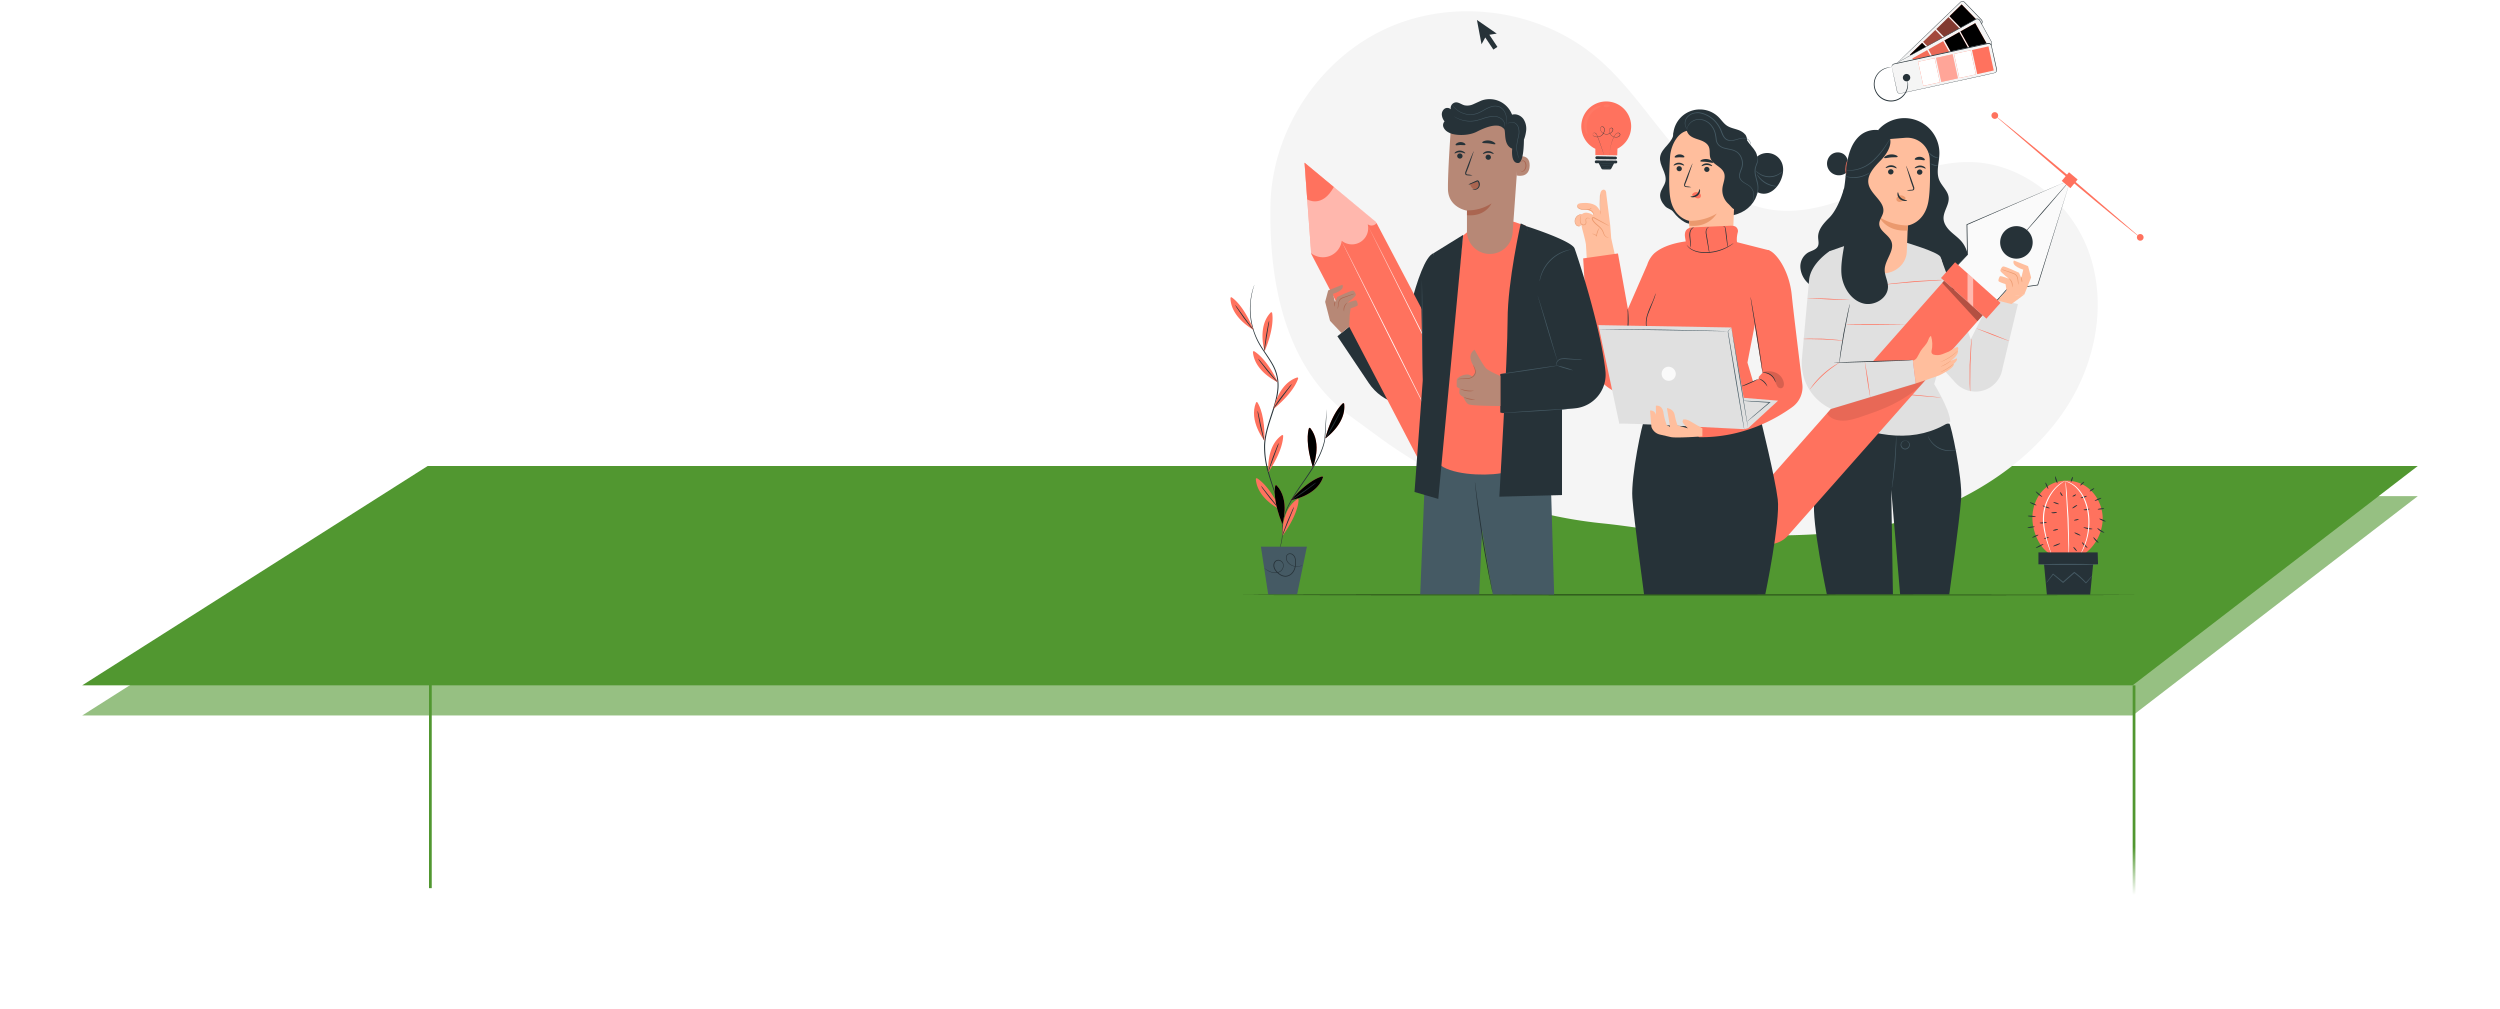 <svg xmlns:xlink="http://www.w3.org/1999/xlink" xmlns="http://www.w3.org/2000/svg" width="912" height="368" fill="none"
>
    <style>
        <![CDATA[.B{fill:#263238}.C{fill:#ff725e}.D{fill:#455a64}.E{fill:#000}.F{fill:#ffbe9d}.G{fill:#fff}.H{opacity:.09}.I{fill:#eb996e}.J{fill:#aa6550}.K{fill:#f5f5f5}.L{fill:#e0e0e0}.M{fill:#b78876}]]></style>
    <g filter="url(#A)">
        <path d="M156 181h726l-104 80H30l126-80z" fill="#519730" fill-opacity=".6"/>
    </g>
    <path d="M156 170h726l-104 80H30l126-80z" fill="#519730"/>
    <path d="M762.341 92.915c-6.24-18.539-23.925-33.392-43.477-33.792-25.035-.533-47.467 20.859-72.267 17.419-14.346-1.989-26.25-12.059-35.706-23.024s-17.451-23.344-28.528-32.651C561.6 3.384 530.667-.888 505.957 10.291s-41.925 37.243-42.49 64.363 4.768 58.422 28.085 76.384l11.792 8.64a165.57 165.57 0 0 0 81.248 31.248c12.544 1.264 23.317 3.627 35.675 3.947 29.973.773 60.672 2.069 88.176-9.861 17.941-7.782 34.506-19.734 45.205-36.08s14.939-37.483 8.693-56.016z"
          class="K"/>
    <path d="M779.338 217.016c0 .08-73.136.144-163.333.144s-163.344-.064-163.344-.144 73.12-.139 163.344-.139l163.333.139z"
          fill="#0d1d06"/>
    <path d="M711.104 154.525c.533-.112 4.885 19.818 4.315 27.568s-4.315 34.693-4.315 34.693h-17.941l-3.238-38.128.614 38.128h-24.112s-5.584-26.203-4.587-34.133 6.299-28.8 6.299-28.8l42.965.672z"
          class="B"/>
    <path d="M691.733 159.117c.035.246.048.494.037.742v2.032l-.368 6.693-.762 6.656-.32 2.005c-.033.248-.086.492-.16.731-.009-.25.009-.501.053-.747l.235-2.016.677-6.656.448-6.672.112-2.026c-.01-.249.006-.497.048-.742zm3.238 1.611s.144-.054.4 0a1.63 1.63 0 0 1 .933.533c.167.2.287.435.352.688a1.54 1.54 0 0 1-.064.896 1.76 1.76 0 0 1-1.6 1.12c-.35-.017-.687-.14-.966-.352s-.487-.504-.597-.837a1.53 1.53 0 0 1-.032-.896 1.55 1.55 0 0 1 .395-.667 1.45 1.45 0 0 1 .987-.459.61.61 0 0 1 .389.08h-.379c-.333.056-.635.228-.853.486a1.3 1.3 0 0 0-.325.634c-.047.237-.027.483.058.71.099.278.278.521.514.698a1.5 1.5 0 0 0 .814.299 1.52 1.52 0 0 0 .821-.268c.243-.166.432-.399.545-.671.09-.225.118-.47.083-.71a1.38 1.38 0 0 0-.286-.655c-.204-.271-.484-.473-.805-.581-.24-.027-.384-.027-.384-.048zm18.805 3.344a1.61 1.61 0 0 1-.469.176 7.2 7.2 0 0 1-1.35.25 8.47 8.47 0 0 1-4.431-.788c-1.379-.657-2.555-1.675-3.403-2.945a7.19 7.19 0 0 1-.656-1.179 1.5 1.5 0 0 1-.16-.48c.048 0 .309.646.981 1.563.868 1.201 2.024 2.164 3.363 2.799s2.817.921 4.296.833c1.12-.059 1.818-.283 1.829-.229z"
          class="D"/>
    <path d="M672.752 68.498c-1.36 4.949-3.419 8.923-5.424 10.912s-4.155 4.32-4.08 7.147c.026 1.109.394 2.288-.091 3.285-.629 1.296-2.304 1.6-3.563 2.283-.909.563-1.651 1.36-2.147 2.307s-.729 2.011-.674 3.079a8.64 8.64 0 0 0 2.667 5.659c1.562 1.573 4.037 2.667 5.978 1.6 1.168-.651 1.835-1.915 2.427-3.115a225.03 225.03 0 0 0 8.299-19.05m9.12-35.301a12.76 12.76 0 0 1 6.534-3.869c2.52-.597 5.162-.412 7.575.529s4.482 2.595 5.932 4.74a12.75 12.75 0 0 1 2.188 7.272c-.037 3.312-1.333 6.789 0 9.829.923 2.133 3.067 3.781 3.36 6.112.347 2.699-1.963 5.147-1.845 7.861.08 1.776 1.194 3.344 2.474 4.571s2.768 2.251 3.942 3.579c3.258 3.707 3.466 9.563 1.002 13.835s-7.226 6.96-12.128 7.541-9.898-.768-14.256-3.104c-2.826-1.531-5.482-3.557-7.162-6.299s-2.256-6.293-.928-9.221"
          class="B"/>
    <path d="M695.691 88.6s11.061 3.269 12.138 5.019 4.555 22.299 4.555 22.299l-6.784 24.219s5.616 9.04 5.867 13.61c-12.555 8.102-26.72 5.835-41.552-.656l-1.067-23.664-1.408-37.802 9.131-3.2 19.12.176z"
          class="L"/>
    <path d="M707.989 145.011a2.49 2.49 0 0 1-.405 0l-1.163-.08-4.267-.342-14.074-1.226-14.075-1.312-4.267-.427-1.157-.133c-.135-.009-.269-.03-.4-.064a2.11 2.11 0 0 1 .405 0l1.163.074 4.267.342 14.08 1.232 14.074 1.306 4.267.432 1.157.128a2.77 2.77 0 0 1 .395.07zm-12.981-26.657c0 .075-4.859.139-10.853.139s-10.854-.064-10.854-.139 4.859-.138 10.854-.138l10.853.138zm14.608-16.24c-.283.054-.571.082-.859.086l-2.352.133-7.755.507-7.738.682-2.347.224c-.286.041-.575.058-.864.048a5.6 5.6 0 0 1 .854-.154l2.335-.315 7.739-.763 7.765-.426 2.358-.043a5.54 5.54 0 0 1 .864.021z"
          class="C"/>
    <path d="M707.829 93.635l11.104 30.117 7.467-14.837 9.738 1.994-5.605 23.387c-.286 2.034-1.197 3.928-2.606 5.422a9.92 9.92 0 0 1-10.326 2.636c-1.635-.532-3.104-1.48-4.263-2.751l-3.472-3.824-2.037-42.144z"
          class="L"/>
    <path d="M718.704 142.781a3.64 3.64 0 0 1-.08-.758l-.101-2.064v-6.821l.405-6.805.219-2.059a4.6 4.6 0 0 1 .122-.747 3.43 3.43 0 0 1 0 .758l-.128 2.058-.325 6.806-.075 6.805v2.069a4.47 4.47 0 0 1-.037.758zm14.347-18.379c-.027.075-2.758-.896-6.096-2.165l-6-2.427c.026-.069 2.757.896 6.096 2.165l6 2.427z"
          class="C"/>
    <path d="M738.458 107.464l-4.672 3.445-5.189-1.274 1.248-1.376 8.613-.795z" class="F"/>
    <path d="M755.349 65.549l-37.802 16.379.186 10.955-4.277 4.48 14.443 12.907 4.218-4.72 11.238-1.574 11.994-38.426z"
          fill="#fafafa"/>
    <g class="B">
        <path d="M755.349 65.549l-11.872 38.464v.08h-.08l-11.237 1.6.08-.043-4.24 4.709-.091.107-.101-.096-7.376-6.587-7.067-6.32-.106-.096.096-.101 4.266-4.48-.037.096-.176-10.955v-.085l.08-.032 37.867-16.261L717.6 82.045l.075-.123.192 10.955v.059l-.038.037-4.266 4.485v-.197l7.072 6.314 7.365 6.592h-.197l4.224-4.714.032-.038h.048l11.242-1.562-.106.085 12.106-38.389zm-15.338 26.832c-.782.875-1.806 1.498-2.941 1.791s-2.334.242-3.441-.145-2.074-1.095-2.78-2.032-1.116-2.063-1.182-3.234a5.93 5.93 0 0 1 9.874-4.754 5.93 5.93 0 0 1 .47 8.373z"/>
        <path d="M755.349 65.549c.059.048-4.32 5.211-9.776 11.531l-9.984 11.349c-.058-.048 4.32-5.211 9.776-11.531l9.984-11.349z"/>
    </g>
    <g class="C">
        <path d="M638.933 196.157c-1.862-1.663-2.99-3.996-3.137-6.489s.699-4.942 2.353-6.812l71.046-80.421 14.09 12.597-71.018 80.341a9.45 9.45 0 0 1-13.334.784z"/>
        <path d="M713.212 95.666l-5.146 5.758 16.574 14.813 5.146-5.757-16.574-14.814zm44.71-30.182l-3.156-2.644-2.644 3.156 3.156 2.644 2.644-3.156z"/>
        <path d="M781.093 86.877c-.138.16-12.197-9.723-26.938-22.075l-26.448-22.661c.133-.16 12.197 9.717 26.938 22.075l26.448 22.661z"/>
        <path d="M781.691 87.378c-.155.184-.361.317-.592.384a1.22 1.22 0 0 1-.705-.009c-.229-.072-.432-.212-.582-.399a1.22 1.22 0 0 1 .387-1.838c.213-.111.454-.157.693-.131s.465.122.649.276a1.22 1.22 0 0 1 .432.828c.014.16-.004.32-.053.473a1.21 1.21 0 0 1-.229.417zM728.64 42.925a1.22 1.22 0 0 1-1.889-.019 1.21 1.21 0 0 1-.264-.659 1.22 1.22 0 0 1 1.352-1.319c.24.027.467.124.652.28a1.22 1.22 0 0 1 .149 1.717z"/>
    </g>
    <path opacity=".3" d="M709.194 102.435l14.091 12.597-1.899 2.149-12.869-13.978.677-.768z" class="E"/>
    <path opacity=".5" d="M717.754 99.731v10.079l2.054 2.107V101.56l-2.054-1.829z" class="G"/>
    <path d="M734.666 95.026l5.174 2.064 1.109 4.171-2.491 6.203-9.141 1.333 2.667-2.736-.347-2.384s-2.549-.8-2.613-1.189.314-1.702.709-1.766 3.067.934 3.067.934-3.168-2.507-3.078-2.907.427-1.435 1.067-1.547 5.744 2.293 5.744 2.293l.827 1.893.725-3.024s-4.539-1.275-3.419-3.339z"
          class="F"/>
    <path d="M734.016 104.797c.032 0 .128-.176.176-.534.054-.441.001-.89-.155-1.306s-.404-.792-.73-1.094c-.256-.224-.454-.304-.47-.277a5.94 5.94 0 0 1 .95 1.461c.164.569.241 1.158.229 1.75zm2.459-.902c-.095-.447-.163-.899-.203-1.354a6.04 6.04 0 0 0-.261-1.504c-.103-.297-.264-.569-.475-.8a2.52 2.52 0 0 0-.848-.534l-3.168-1.067a6.73 6.73 0 0 0-1.333-.368 7.44 7.44 0 0 0 1.274.533l3.126 1.147c.281.101.539.258.757.465a2.06 2.06 0 0 1 .437.704 6.38 6.38 0 0 1 .299 1.44 2.8 2.8 0 0 0 .395 1.338zm1.189-.933a2.14 2.14 0 0 0-.037-1.024c-.091-.533-.225-.987-.294-.976s-.059.469.032 1.024.235 1.013.299.976z"
          class="I"/>
    <path d="M698.853 139.917l8.491-2.939c.198-.09 5.867-2.73 5.376-4.266 0 0 1.6-1.275 1.115-1.99l-2.272.955s3.2-2.085 2.667-3.957c0 0 .336-.635 0-1.03s-2.006.795-3.243 1.542l-2.39.96c-1.042.419-2.196.476-3.274.16-.248-.08-.458-.248-.59-.472s-.179-.489-.13-.744c.453-1.846.394-3.78-.171-5.595 0 0-.592.208-.997 1.488-.534 1.637-2.134 2.901-2.763 3.979l-1.291 2.336c-.166.297-.391.559-.66.769s-.578.363-.908.452l.571 4.32.469 4.032z"
          class="F"/>
    <path d="M707.845 132.093c.1-.015.197-.046.288-.09l.758-.31a17.28 17.28 0 0 0 2.368-1.29c.752-.49 1.465-1.038 2.133-1.638l.592-.565a1.59 1.59 0 0 0 .197-.229c-.086.051-.165.114-.234.186l-.619.534a23.21 23.21 0 0 1-2.133 1.6c-.754.482-1.534.922-2.336 1.317l-.736.347a1.06 1.06 0 0 0-.278.138zm.144 1.653c.212-.041.419-.109.614-.203a10.25 10.25 0 0 0 1.381-.704c.441-.268.866-.56 1.275-.874.18-.12.344-.262.49-.422 0-.032-.81.534-1.84 1.179l-1.349.731c-.199.08-.39.178-.571.293zm-.069 1.984c.268-.075.529-.175.779-.298a15.19 15.19 0 0 0 1.77-.96c.568-.36 1.113-.753 1.632-1.179a4.2 4.2 0 0 0 .619-.565c-.237.146-.463.308-.677.485l-1.648 1.141-1.739.987c-.254.112-.5.242-.736.389z"
          class="I"/>
    <path d="M698.853 139.917l-30.784 9.258a18.38 18.38 0 0 1-10.725-18.368l2.629-28.8c.63-5.989 7.499-10.4 7.499-10.4 9.44.613 7.349 19.286 7.349 19.286l-3.802 21.477 26.768-1.067 1.066 8.614z"
          class="L"/>
    <g class="B">
        <path d="M671.019 132.387a5.36 5.36 0 0 1 .037-.859l.24-2.331 1.211-7.621 1.541-7.563.533-2.277c.052-.283.133-.56.24-.827-.023.286-.068.569-.133.848l-.448 2.294-1.461 7.573-1.291 7.6-.325 2.315a4.88 4.88 0 0 1-.144.848z"/>
        <path d="M697.787 131.314a1.01 1.01 0 0 1-.288.043l-.838.074-3.082.187-10.176.373-10.176.288-3.083.102h-.837c-.098.015-.197.015-.294 0 .094-.029.191-.043.288-.043l.838-.075 3.082-.186 10.176-.374 10.171-.288 3.088-.101h.837c.097-.015.196-.015.294 0z"/>
    </g>
    <path d="M672.187 124.242c-.188.025-.378.025-.566 0l-1.536-.117-5.061-.304-5.067-.117h-1.536a2.38 2.38 0 0 1-.565-.038c.174-.046.353-.069.533-.069l1.542-.075 5.082.038 5.067.389 1.525.197a2.61 2.61 0 0 1 .582.096zm2.634-14.816c0 .075-3.493 0-7.792-.192l-7.776-.464c.006-.08 3.488 0 7.787.187l7.781.469zm-14.592 32.656a2.27 2.27 0 0 1 .293-.49l.928-1.264c1.07-1.353 2.248-2.618 3.52-3.782a31.59 31.59 0 0 1 4.091-3.157l1.339-.805c.165-.108.345-.193.533-.251 0 .037-.672.464-1.749 1.221a38.74 38.74 0 0 0-7.563 6.902l-1.392 1.626zm22.085 2.928c-.074 0-.592-2.874-1.157-6.453l-.885-6.501c.074-.011.597 2.88 1.162 6.458l.88 6.496z"
          class="C"/>
    <path d="M667.883 149.176l34.474-10.443c-2.581 3.403-7.616 6.571-11.413 8.534s-7.856 3.338-11.899 4.714c-2.197.747-4.448 1.504-6.768 1.483s-4.586-.688-5.808-2.667l1.414-1.621z"
          class="E H"/>
    <path d="M673.824 60.552c.307-.76.349-1.602.119-2.389a3.65 3.65 0 0 0-1.388-1.947c-.69-.445-1.501-.662-2.32-.621s-1.605.339-2.246.85c-.621.532-1.076 1.233-1.31 2.016a4.26 4.26 0 0 0-.012 2.405 4.34 4.34 0 0 0 1.694 2.32c.812.558 1.79.824 2.773.753a4.34 4.34 0 0 0 2.635-1.143c.724-.669 1.198-1.564 1.346-2.539"
          class="B"/>
    <path d="M678.976 51.549v2.517l-.533 37.712c-.064 4.379 3.653 7.92 8.341 7.947 4.731.032 8.677-3.525 8.816-7.947l.373-9.525s6.006-.827 7.467-8.592c.725-3.861.704-10.229.533-15.467-.038-1.111-.301-2.204-.773-3.211a8.23 8.23 0 0 0-1.971-2.649c-.829-.741-1.8-1.306-2.853-1.662s-2.169-.495-3.277-.409l-16.123 1.285z"
          class="F"/>
    <path d="M701.296 62.765c-.004.261-.11.51-.296.693a1 1 0 0 1-.696.288.98.98 0 0 1-.376-.056c-.12-.043-.231-.111-.325-.198a.96.96 0 0 1-.222-.309.95.95 0 0 1-.085-.37 1.01 1.01 0 0 1 .299-.69c.185-.183.433-.287.693-.291a.95.95 0 0 1 .377.055.96.96 0 0 1 .325.198.95.95 0 0 1 .306.68zm1.173-1.269c-.128.128-.874-.459-1.946-.485s-1.883.491-1.995.357.075-.293.427-.533c.475-.309 1.033-.464 1.6-.443.558.011 1.099.198 1.546.533.326.272.427.512.368.571zm-11.706 1.163a1.01 1.01 0 0 1-.992.987.96.96 0 0 1-.701-.254.96.96 0 0 1-.222-.308.95.95 0 0 1-.085-.37c.004-.261.11-.51.296-.693a1 1 0 0 1 .696-.288.96.96 0 0 1 .374.056.94.94 0 0 1 .324.197.96.96 0 0 1 .31.676zm1.114-1.259c-.128.123-.869-.459-1.947-.485s-1.877.491-1.994.357.08-.293.432-.533a2.74 2.74 0 0 1 1.6-.448c.558.011 1.1.198 1.546.533.32.283.427.523.363.576zm3.691 8.096a6.82 6.82 0 0 1 1.755-.267c.277 0 .533-.069.592-.256.03-.284-.028-.571-.166-.821l-.752-2.133-1.674-5.531c.122-.043 1.066 2.368 2.133 5.381l.725 2.133a1.63 1.63 0 0 1 .112 1.067.7.7 0 0 1-.187.248.71.71 0 0 1-.277.142 1.9 1.9 0 0 1-.469.053 7.2 7.2 0 0 1-1.792-.016z"
          class="B"/>
    <path d="M695.957 82.253a19.82 19.82 0 0 1-10.368-3.072s2.384 5.429 10.214 4.912l.154-1.84zm-.917-10.187a1.94 1.94 0 0 0-1.718-.768 1.77 1.77 0 0 0-1.242.624c-.149.175-.24.392-.262.621a1.12 1.12 0 0 0 .139.659 1.31 1.31 0 0 0 1.403.395 4.07 4.07 0 0 0 1.397-.784c.124-.083.233-.188.32-.309a.35.35 0 0 0 .062-.2.35.35 0 0 0-.062-.2"
          class="I"/>
    <path d="M692.378 70.152c.176 0 .144 1.163 1.12 2.021s2.224.763 2.23.928c0 .069-.283.219-.811.219a2.94 2.94 0 0 1-1.861-.709c-.498-.429-.808-1.036-.864-1.691-.032-.491.106-.779.186-.768zm-.112-12.96c-.112.288-1.183.123-2.453.24s-2.299.432-2.459.165c-.069-.128.118-.4.534-.672.558-.339 1.189-.54 1.84-.587a4.17 4.17 0 0 1 1.904.277c.464.203.693.437.634.576zm9.894 1.173c-.198.24-.933-.032-1.824-.069s-1.653.117-1.819-.144c-.074-.123.054-.368.39-.587a2.63 2.63 0 0 1 2.933.171c.309.261.405.517.32.629zm-13.371-9.29c2.086 2.773-.085 6.699-2.485 9.2s-5.333 5.408-4.677 8.811c.762 3.952 6.16 6.48 5.36 10.421-.294 1.435-1.43 2.667-1.435 4.128 0 2.667 3.419 3.936 4.405 6.4 1.355 3.371-2.362 6.731-2.421 10.363-.032 2.059 1.136 3.984 1.2 6.043.128 4.219-4.864 7.312-8.96 6.272s-6.896-5.045-7.776-9.168.464-9.931 1.125-14.101l-7.093 1.648c-1.323-1.264.485-2.603.784-4.4.747-4.517 3.733-8.341 5.125-12.693 1.232-3.803 1.243-7.877 1.782-11.84s1.765-8.091 4.8-10.709 8.266-2.933 10.714.229"
          class="B"/>
    <path d="M672.885 61.89c1.034.164 2.084.196 3.125.096a13.33 13.33 0 0 0 6.784-3.072c1.898-1.676 3.564-3.597 4.955-5.712l1.301-1.909c.149-.241.316-.469.502-.683a4.76 4.76 0 0 1-.411.741l-1.227 1.957a26.28 26.28 0 0 1-4.944 5.819 13.03 13.03 0 0 1-6.933 3.051 8.58 8.58 0 0 1-2.325-.08 5.57 5.57 0 0 1-.614-.133c-.144-.032-.218-.064-.213-.075zm9.248 1.046c-.331.327-.715.596-1.136.795a9.79 9.79 0 0 1-3.2 1.067c-1.116.162-2.251.128-3.355-.101-.459-.071-.904-.217-1.317-.432 0-.048.533.112 1.355.24a10.95 10.95 0 0 0 6.4-.939l1.253-.629zm25.355-5.243c-.854.011-1.695-.213-2.43-.649a4.65 4.65 0 0 1-1.735-1.82c.566.599 1.196 1.136 1.877 1.6a11.21 11.21 0 0 0 2.288.869zm-.501 2.64a2.77 2.77 0 0 1-1.489.042c-.491-.122-.939-.377-1.295-.736.048-.064.597.283 1.36.464s1.413.133 1.424.229z"
          class="D"/>
    <path d="M673.472 63.586c-.272-.832-.348-1.715-.224-2.581.033-.875.262-1.732.672-2.507.08.027-.278 1.125-.395 2.528s.027 2.549-.053 2.56z"
          class="C"/>
    <path d="M599.749 153.635c-.533-.118-4.832 20.106-4.266 27.973s4.266 35.2 4.266 35.2h44.23s5.53-26.587 4.544-34.64-6.24-29.227-6.24-29.227l-42.534.694z"
          class="B"/>
    <g class="F">
        <path d="M594.096 115.4l-6.32-28.454-.368-4.715-1.456-11.589c0-1.195-.587-1.477-1.03-1.44-.682.053-1.157.901-1.184 1.925l.102 5.941c-.332-.524-.699-1.025-1.099-1.499-.837-1.035-2.784-1.6-4.8-1.525s-2.539.283-2.544 1.067a.99.99 0 0 0 .116.418c.069.129.166.241.284.328a1.93 1.93 0 0 0 1.317.437c3.2-.091 4.07 1.6 4.07 1.6l.048.613s-1.958-1.365-3.494-.763c-.227.09-.435.222-.613.389a2.5 2.5 0 0 0-2.128 1.26c-.216.376-.329.802-.33 1.236s.111.86.325 1.237c.089.191.233.351.413.46a1.07 1.07 0 0 0 .6.153 1.33 1.33 0 0 0 .56-.352c.089-.078.183-.15.283-.213l.373 1.712s1.067 3.787 1.317 5.488l1.728 28.219c.056.928.297 1.837.707 2.671a7.02 7.02 0 0 0 1.685 2.191 7.03 7.03 0 0 0 2.401 1.369 7.01 7.01 0 0 0 2.743.334 7 7 0 0 0 2.849-.855c.878-.486 1.64-1.154 2.237-1.96a7.01 7.01 0 0 0 1.222-2.712c.208-.981.203-1.995-.014-2.974z"/>
        <path d="M586.853 86.568a1.44 1.44 0 0 1-.879-.139c-.272-.138-.492-.358-.63-.629-.326-.533-.464-1.125-.747-1.659-.848-1.6-2.869-2.357-3.637-4-.107-.229-.171-.533.032-.699s.453-.037.656.075l5.296 2.859"/>
    </g>
    <g class="I">
        <path d="M586.944 82.375c-.159-.148-.339-.272-.533-.368l-1.536-.891-2.299-1.28-.667-.368c-.247-.19-.56-.274-.869-.235a.5.5 0 0 0-.241.174c-.061.081-.096.178-.1.28a1.05 1.05 0 0 0 .09.485 4 4 0 0 0 .464.757c.736.939 1.686 1.52 2.374 2.203.333.311.617.671.842 1.067.208.368.336.763.491 1.109a2.13 2.13 0 0 0 .476.784 2.14 2.14 0 0 0 .761.512c.432.128.672 0 .662-.032-.211.009-.421-.022-.619-.091a2.06 2.06 0 0 1-.667-.523 2.05 2.05 0 0 1-.4-.747c-.134-.39-.289-.773-.464-1.147a4.63 4.63 0 0 0-.874-1.152c-.704-.72-1.643-1.317-2.32-2.192a3.53 3.53 0 0 1-.422-.683c-.101-.224-.09-.459.043-.485s.384.085.608.208l.672.357 2.331 1.216 1.6.795a2.4 2.4 0 0 0 .597.245zm-5.611-3.834a2.43 2.43 0 0 0-.378-1.067c-.244-.33-.585-.575-.976-.699a4.97 4.97 0 0 0-1.515-.197c-.536.014-1.072-.028-1.6-.123a2.55 2.55 0 0 1-1.179-.571.99.99 0 0 1-.26-.375.98.98 0 0 1-.065-.452.63.63 0 0 1 .107-.325v.309c.002.136.035.269.095.391s.146.229.251.314a2.51 2.51 0 0 0 1.115.491 8.69 8.69 0 0 0 1.541.096 4.8 4.8 0 0 1 1.574.229 2.02 2.02 0 0 1 1.066.8 1.85 1.85 0 0 1 .278.837c-.016.229-.054.341-.054.341zm2.422-7.808a6.32 6.32 0 0 1 .032 1.109v2.667l.037 2.667a5.87 5.87 0 0 1 0 1.109 5.09 5.09 0 0 1-.144-1.099l-.107-2.667.064-2.667c-.002-.376.038-.752.118-1.12zm-3.675 9.077a1.32 1.32 0 0 1-.325-.123 1.05 1.05 0 0 0-.426-.106 1.07 1.07 0 0 0-.433.074.53.53 0 0 0-.206.196.54.54 0 0 0-.077.274 2.95 2.95 0 0 0 .059.72 1.24 1.24 0 0 1-.123.88 1.06 1.06 0 0 1-.37.325 1.07 1.07 0 0 1-.478.123 1.2 1.2 0 0 1-.874-.368c-.215-.21-.361-.479-.422-.773a4.96 4.96 0 0 1 0-1.429c.038-.321.13-.633.272-.923.112-.203.219-.283.224-.272s-.064.107-.144.309a3.24 3.24 0 0 0-.197.907 5.29 5.29 0 0 0 .037 1.371c.052.258.188.491.385.665a1.2 1.2 0 0 0 .709.295.86.86 0 0 0 .377-.097c.117-.061.218-.148.295-.255a1.07 1.07 0 0 0 .101-.731 3.13 3.13 0 0 1-.037-.773c.008-.123.049-.242.119-.344a.71.71 0 0 1 .275-.238 1.07 1.07 0 0 1 .966.096c.202.107.304.187.293.197z"/>
        <path d="M576.917 81.635s.043.117-.032.315a.95.95 0 0 1-.64.582 1.3 1.3 0 0 1-.661-.019 1.29 1.29 0 0 1-.565-.343 2.13 2.13 0 0 1-.566-1.467 2.56 2.56 0 0 1 .464-1.493 2.41 2.41 0 0 1 .987-.811 2.26 2.26 0 0 1 .832-.208c.105-.016.213-.007.315.027a4.06 4.06 0 0 0-1.067.32c-.357.184-.663.453-.891.784-.269.41-.411.891-.405 1.381a1.96 1.96 0 0 0 .485 1.323c.133.146.3.255.487.318s.386.076.58.04a.93.93 0 0 0 .35-.168.96.96 0 0 0 .253-.296c.053-.171.053-.283.074-.283zm3.883 3.69c.174-.05.359-.05.533 0a2.07 2.07 0 0 1 1.168.688l-.187.059a5.89 5.89 0 0 1 .118-.747 4.8 4.8 0 0 1 1.125-2.341 12.22 12.22 0 0 0-.912 2.389l-.117.72-.032.251-.155-.192c-.277-.335-.649-.578-1.067-.699-.16-.033-.319-.076-.474-.128zm-.208-9.525c.053 0-.155.427-.645.64s-.928.112-.912.053.4-.059.821-.256.688-.437.736-.437z"/>
    </g>
    <path d="M644.8 91.234c2.314 0 7.877 6.576 8.848 16.566.442 4.576 2.736 23.312 3.845 32.32.195 1.595-.042 3.213-.686 4.686a8.98 8.98 0 0 1-2.973 3.687c-5.989 4.347-17.973 11.2-33.92 10.997l-9.674-8.101L641.6 138.2v-.715l1.365-1.499-3.915-24s-3.637-20.752 5.75-20.752z"
          class="C"/>
    <g class="B">
        <path d="M636.624 49.021c.117 3.248 4.442 5.211 4.389 8.459 0 1.397-.891 2.667-1.067 4.032-.229 1.856.811 3.611 1.195 5.445.795 3.781-1.403 7.765-4.661 9.835s-7.355 2.464-11.2 1.936m-14.784-30.501c.128 1.744-1.024 3.296-2.181 4.603s-2.454 2.667-2.704 4.4c-.443 3.067 2.56 5.909 1.941 8.944-.336 1.627-1.664 2.933-1.904 4.576s.624 3.141 1.68 4.352 2.277 1.029 3.2 2.336c1.083 1.469 2.462 2.695 4.048 3.6 3.365 1.84 7.397-.821 9.019-1.301"/>
        <path d="M637.275 50.888c.042-1.6-1.419-2.8-2.891-3.376s-3.104-.8-4.416-1.68c-1.163-.784-1.941-2-2.923-2.997a9.73 9.73 0 0 0-4.4-2.573c-1.669-.451-3.429-.45-5.097.005a9.73 9.73 0 0 0-4.396 2.582c-1.209 1.236-2.067 2.772-2.485 4.45-.566 2.251-.182 4.912 1.6 6.4 2.058 1.739 5.109 1.349 7.744.811s5.626-1.067 7.829.48c1.328.933 2.091 2.453 2.901 3.856s1.83 2.843 3.366 3.371 3.621-.384 3.68-2.005"/>
    </g>
    <path d="M616.267 87.698l-.043-7.141c0 .021-5.76-.971-6.933-8.491-.582-3.733-.384-9.867-.054-14.88.294-4.507 3.291-10.032 7.787-9.547l14.021 3.573c.654.075 1.256.389 1.692.881a2.67 2.67 0 0 1 .671 1.786l-1.285 34.048c-.078 2.077-.969 4.04-2.48 5.466s-3.523 2.202-5.6 2.16c-2.064-.039-4.032-.881-5.484-2.349s-2.275-3.443-2.292-5.507z"
          class="F"/>
    <path d="M611.616 61.485a.97.97 0 0 0 .928.976.92.92 0 0 0 .905-.515.93.93 0 0 0 .092-.355.97.97 0 0 0-.928-.976.93.93 0 0 0-.904.516.91.91 0 0 0-.093.354zm-1.062-1.104c.118.123.848-.416 1.888-.411s1.798.533 1.91.4-.07-.283-.4-.533a2.62 2.62 0 0 0-1.526-.48 2.56 2.56 0 0 0-1.504.485c-.32.256-.426.491-.368.539zm11.136 1.366c-.002.251.093.493.267.675a.96.96 0 0 0 .661.296.93.93 0 0 0 .363-.042c.117-.038.225-.099.318-.18s.169-.179.223-.289a.94.94 0 0 0 .094-.353c.001-.251-.094-.493-.267-.675a.97.97 0 0 0-.661-.301.92.92 0 0 0-.364.043.91.91 0 0 0-.318.181.92.92 0 0 0-.223.291.93.93 0 0 0-.093.355zm-.938-1.153c.117.128.848-.411 1.888-.405s1.797.533 1.909.4-.064-.288-.4-.533a2.67 2.67 0 0 0-1.525-.475c-.545.001-1.066.165-1.504.48-.32.272-.427.48-.368.533zm-3.781 7.685a6.86 6.86 0 0 0-1.686-.304c-.266-.032-.533-.085-.56-.261a1.35 1.35 0 0 1 .176-.789l.79-2.016 1.77-5.269c-.117-.043-1.098 2.245-2.192 5.115l-.752 2.032a1.53 1.53 0 0 0-.117 1.013c.038.094.097.179.173.246s.166.117.264.143a1.65 1.65 0 0 0 .448.064 6.79 6.79 0 0 0 1.686.027z"
          class="B"/>
    <path d="M616.224 80.557a19.15 19.15 0 0 0 10.075-2.667c-.086 0-2.774 5.221-9.979 4.437l-.096-1.771z" class="I"/>
    <path d="M617.403 70.781a1.86 1.86 0 0 1 1.674-.688c.23.02.452.087.655.196a1.69 1.69 0 0 1 .524.439 1.06 1.06 0 0 1 .238.606c.015.222-.041.443-.158.631-.168.185-.386.316-.628.377s-.497.049-.732-.035c-.487-.168-.937-.431-1.323-.773a1.17 1.17 0 0 1-.298-.309.33.33 0 0 1 0-.384"
          class="C"/>
    <g class="B">
        <path d="M620.021 69.005c-.171 0-.176 1.115-1.141 1.915s-2.166.672-2.171.827c0 .069.267.219.773.235a2.81 2.81 0 0 0 1.814-.629c.49-.399.805-.973.88-1.6.048-.475-.08-.752-.155-.747zm.246-10.224c.101.277 1.136.149 2.352.299s2.202.48 2.368.229c.069-.123-.102-.384-.496-.661a4.17 4.17 0 0 0-3.595-.405c-.427.181-.629.4-.629.539z"/>
        <path d="M610.938 57.378c.187.235.902 0 1.76 0s1.6.16 1.755-.085c.075-.117-.043-.357-.357-.581a2.48 2.48 0 0 0-1.43-.389 2.42 2.42 0 0 0-1.402.475c-.304.224-.406.464-.326.581zm23.286 18.987c-2.069.416-2.251-.635-3.797-2.069-.769-.727-1.357-1.623-1.717-2.618s-.483-2.06-.358-3.11c.229-1.851 1.227-3.733.587-5.472-.848-2.315-4.086-3.024-4.944-5.333-.502-1.339-.054-2.907-.619-4.224-.533-1.232-1.829-1.947-3.093-2.4s-2.624-.773-3.686-1.6-1.722-2.384-1.04-3.541c5.615.673 11.13 2.014 16.427 3.995 1.232.459 2.517 1.008 3.243 2.096s.73 2.667.666 4.032l-.944 20.267m3.984-15.362c.122-1.248.647-2.423 1.497-3.346a5.77 5.77 0 0 1 3.209-1.77c1.234-.225 2.508-.043 3.629.52a5.77 5.77 0 0 1 2.583 2.601c1.066 2.133.682 4.704-.294 6.864-1.157 2.56-3.53 4.901-6.341 4.773-2.667-.117-4.773-2.443-5.536-4.976s-.453-5.248-.139-7.877"/>
    </g>
    <g class="D">
        <path d="M640.427 71.325a1.3 1.3 0 0 0 .389-.437c.297-.454.49-.967.565-1.504.105-.79.082-1.591-.069-2.373-.155-.885-.453-1.813-.667-2.795a6.97 6.97 0 0 1-.165-2.784c.155-.837.533-1.547.72-2.208a2.83 2.83 0 0 0 .043-1.6.98.98 0 0 0-.288-.533c-.027 0 .09.192.165.533a2.98 2.98 0 0 1-.144 1.509 18.75 18.75 0 0 0-.795 2.219 6.98 6.98 0 0 0 .139 2.912l.693 2.779a7.36 7.36 0 0 1 .134 2.288 4.73 4.73 0 0 1-.72 1.995zm.106-9.029c.294.459.688.845 1.152 1.131 1.082.766 2.37 1.188 3.695 1.21s2.627-.355 3.735-1.083c.472-.262.88-.626 1.194-1.067-.042-.043-.469.405-1.317.891-1.092.643-2.34.972-3.608.949a6.86 6.86 0 0 1-3.571-1.077c-.821-.533-1.237-.992-1.28-.955zm.374 1.178a3.47 3.47 0 0 0 .634 1.179 8.17 8.17 0 0 0 2.395 2.187c.936.563 1.975.935 3.056 1.093a3.38 3.38 0 0 0 1.339 0 12.83 12.83 0 0 0-1.302-.235c-1.03-.221-2.017-.608-2.922-1.147s-1.706-1.234-2.379-2.043l-.821-1.035zm-1.894 10.368a.42.42 0 0 0 .086-.096 2.61 2.61 0 0 0 .202-.299 3.85 3.85 0 0 0 .496-1.317c.143-.738.103-1.5-.117-2.219a4.27 4.27 0 0 0-1.749-2.352c-.896-.629-2.054-1.067-2.795-2.069a2.24 2.24 0 0 1-.388-.84c-.07-.304-.076-.619-.017-.925a10.26 10.26 0 0 1 .65-1.947 5.59 5.59 0 0 0-.096-4.491 4.89 4.89 0 0 0-1.525-1.893 5.93 5.93 0 0 0-2.304-.96l-2.379-.533a4.65 4.65 0 0 1-1.994-1.093c-.502-.54-.806-1.233-.864-1.968a16.5 16.5 0 0 0-.358-2.187 7.45 7.45 0 0 0-2.026-3.557 5.93 5.93 0 0 0-3.2-1.6 4.8 4.8 0 0 0-2.907.437 4.62 4.62 0 0 0-1.675 1.467c-.27.386-.469.818-.586 1.275-.045.158-.07.321-.075.485.144-.606.405-1.179.768-1.685a4.51 4.51 0 0 1 1.659-1.365 4.6 4.6 0 0 1 2.784-.373 5.73 5.73 0 0 1 3.04 1.552 7.3 7.3 0 0 1 1.925 3.435 16.53 16.53 0 0 1 .336 2.133 3.65 3.65 0 0 0 .949 2.133 4.91 4.91 0 0 0 2.134 1.179c.789.24 1.6.347 2.4.533a5.72 5.72 0 0 1 2.186.896 4.57 4.57 0 0 1 1.424 1.771c.309.661.478 1.379.497 2.109a5.31 5.31 0 0 1-.39 2.131 10.35 10.35 0 0 0-.656 2.016c-.06.344-.05.697.032 1.036a2.54 2.54 0 0 0 .443.937c.821 1.067 2.016 1.499 2.88 2.096.813.515 1.417 1.301 1.706 2.219a4.62 4.62 0 0 1 .171 2.133 5.04 5.04 0 0 1-.667 1.797z"/>
        <path d="M638.512 52.867c.055-.107.086-.226.091-.347.028-.351-.06-.701-.251-.997-.293-.474-.733-.839-1.253-1.04a3.96 3.96 0 0 0-2.16-.069c-.79.149-1.6.464-2.502.635-.457.128-.937.156-1.406.082s-.917-.247-1.314-.509c-.794-.608-1.194-1.659-1.6-2.704a11.35 11.35 0 0 0-1.738-3.099 10.43 10.43 0 0 0-5.691-3.68 5.99 5.99 0 0 0-3.003.08c-.859.246-1.63.735-2.218 1.408a3.47 3.47 0 0 0-.805 1.717c-.103.636-.028 1.288.218 1.883a2.58 2.58 0 0 0 .565.859 1.26 1.26 0 0 0 .278.229c-.308-.333-.553-.717-.726-1.136-.18-.492-.242-1.021-.181-1.541.073-.692.362-1.343.827-1.861a4.46 4.46 0 0 1 2.101-1.312 5.74 5.74 0 0 1 2.859-.043 10.19 10.19 0 0 1 5.493 3.589c.721.907 1.293 1.922 1.696 3.008.416 1.067.827 2.133 1.728 2.832.435.311.949.496 1.483.533a4.95 4.95 0 0 0 1.472-.101c.928-.197 1.733-.533 2.496-.677.669-.188 1.378-.188 2.048 0 .492.174.916.501 1.21.933.188.273.29.596.294.928.016.261-.032.4-.011.4z"/>
    </g>
    <path d="M645.445 91.341l-13.333-3.392h-15.894s-8.24.475-12.8 4.523a10.08 10.08 0 0 0-2.501 4.091l-7.061 16.165-3.627-20.267-12.683 1.803 2.027 34.869a17.14 17.14 0 0 0 13.493 15.062l7.227-8.128 1.648 12.218c.176-.176 39.509-2.56 39.509-2.56l-3.984-13.461 7.979-40.923zm-50.4-45.141c.017-1.628-.404-3.231-1.218-4.641a9.09 9.09 0 0 0-12.665-3.182c-1.384.858-2.512 2.071-3.267 3.514s-1.108 3.061-1.024 4.688a9.1 9.1 0 0 0 5.118 7.712v2.293l7.968.085.091-2.437a9.07 9.07 0 0 0 3.629-3.313c.882-1.417 1.355-3.05 1.368-4.719z"
          class="C"/>
    <g class="B">
        <path d="M587.056 56.6a.7.7 0 0 1 0-.112l.037-.325.181-1.259.384-1.973a13.69 13.69 0 0 1 .854-2.523c.212-.471.465-.923.757-1.349a1.71 1.71 0 0 1 .629-.533.94.94 0 0 1 .437-.085c.15.007.297.049.427.123.138.083.24.214.284.369a.63.63 0 0 1-.044.463 1.31 1.31 0 0 1-.709.597c-.625.2-1.304.144-1.888-.155-.304-.156-.573-.372-.791-.635s-.381-.568-.478-.895c-.114-.345-.128-.714-.043-1.067a.82.82 0 0 1 .832-.624.59.59 0 0 1 .273.104.6.6 0 0 1 .191.221c.085.176.108.375.064.565a1.79 1.79 0 0 1-.645.896 2.74 2.74 0 0 1-2.134.592 2.36 2.36 0 0 1-1.035-.449 2.37 2.37 0 0 1-.709-.879 1.4 1.4 0 0 1-.14-.547 1.39 1.39 0 0 1 .087-.557c.037-.091.091-.173.161-.242a.72.72 0 0 1 .244-.158.68.68 0 0 1 .56.059c.165.093.297.235.379.405a1.3 1.3 0 0 1 .133.533 2.63 2.63 0 0 1-.149 1.04 2.71 2.71 0 0 1-1.296 1.509 2.74 2.74 0 0 1-1.883.24c-.313-.052-.601-.208-.816-.443a.71.71 0 0 1-.174-.43c-.007-.159.039-.316.132-.445a.6.6 0 0 1 .41-.197.79.79 0 0 1 .432.091 1.28 1.28 0 0 1 .534.629l.586 1.435 1.542 4.405.373 1.216.091.315a.78.78 0 0 1 .026.107c-.015-.033-.027-.067-.037-.101l-.101-.315-.395-1.205-1.573-4.395-.587-1.424a1.22 1.22 0 0 0-.533-.587.56.56 0 0 0-.188-.1.54.54 0 0 0-.414.042.56.56 0 0 0-.164.135c-.046.055-.079.119-.099.188a.52.52 0 0 0-.02.211.54.54 0 0 0 .062.203.52.52 0 0 0 .135.164 1.35 1.35 0 0 0 .762.405c.613.141 1.257.057 1.814-.235.584-.31 1.028-.831 1.242-1.456a2.48 2.48 0 0 0 .144-.992c.002-.168-.039-.333-.12-.481a.98.98 0 0 0-.338-.362c-.07-.042-.149-.068-.23-.076a.56.56 0 0 0-.24.028.59.59 0 0 0-.206.132.58.58 0 0 0-.135.204c-.061.163-.088.338-.079.512a1.27 1.27 0 0 0 .132.501 2.25 2.25 0 0 0 .674.837 2.24 2.24 0 0 0 .985.427c.36.055.728.032 1.079-.065a2.58 2.58 0 0 0 .958-.5 1.69 1.69 0 0 0 .614-.837.69.69 0 0 0-.059-.485.47.47 0 0 0-.151-.183.46.46 0 0 0-.222-.084c-.08-.008-.163 0-.241.024a.62.62 0 0 0-.213.115.8.8 0 0 0-.261.405 1.78 1.78 0 0 0 .037.987 2.45 2.45 0 0 0 .459.859c.209.253.467.461.757.613a2.38 2.38 0 0 0 1.808.149 1.19 1.19 0 0 0 .656-.533.53.53 0 0 0-.202-.709.86.86 0 0 0-.385-.113.85.85 0 0 0-.394.075 1.65 1.65 0 0 0-.597.533c-.291.423-.544.871-.758 1.339a13.75 13.75 0 0 0-.864 2.501l-.4 1.963-.197 1.253c0 .139-.043.251-.053.325l.032.075zm2.277 1.536l-6.842-.069c-.137-.007-.266-.066-.36-.165a.53.53 0 0 1-.147-.368c0-.141.056-.277.156-.377s.236-.156.377-.156l6.816.133a.53.53 0 0 1 .377.156c.1.1.157.236.157.377a.53.53 0 0 1-.178.336c-.099.086-.225.134-.356.133z"/>
        <path d="M589.301 58.584l-6.837-.069c-.08-.023-.163-.027-.245-.013s-.158.048-.224.098-.12.114-.157.188-.057.156-.057.239.02.165.057.239.09.139.157.188.143.083.224.098.165.011.245-.013h.752l.976 1.904a.67.67 0 0 0 .581.363l2.448.027c.122.001.241-.032.345-.095s.187-.154.242-.262l.992-1.877h.507a.53.53 0 0 0 .463-.091c.066-.05.118-.114.155-.187s.055-.154.055-.236-.019-.163-.055-.236-.089-.138-.155-.187a.53.53 0 0 0-.463-.091l-.006.016z"/>
    </g>
    <path opacity=".04"
          d="M580.171 40.248a6.83 6.83 0 0 1 1.834-1.189 4.87 4.87 0 0 1 1.403-.395c.347-.032.533 0 .56.08.037.165-.656.4-1.6 1.013-1.223.754-2.202 1.843-2.821 3.14a7.47 7.47 0 0 0-.667 4.167c.117 1.109.368 1.797.213 1.872-.064.032-.219-.096-.411-.384a4.92 4.92 0 0 1-.549-1.339 6.74 6.74 0 0 1-.229-2.176 7.13 7.13 0 0 1 .661-2.624m7.568-3.258c-.576 0-1.067-.171-1.141-.48 0-.149.085-.309.293-.432a1.72 1.72 0 0 1 .864-.203 1.67 1.67 0 0 1 .859.229c.202.128.309.293.277.443"
          class="G"/>
    <path d="M587.664 61.651l-.469-.149a3.67 3.67 0 0 0-1.158-.16 3.8 3.8 0 0 0-1.152.203l-.464.165a1.39 1.39 0 0 1 .438-.24 3.25 3.25 0 0 1 1.178-.24c.395-.013.789.045 1.163.171a1.46 1.46 0 0 1 .464.251zm1.136-2.022c0 .032-1.238.043-2.763 0l-2.763-.085c0-.032 1.238-.043 2.768 0l2.758.085zm-.438.81a4.78 4.78 0 0 1-.677.059l-1.632.043c-.64 0-1.216 0-1.632-.032a3.72 3.72 0 0 1-.677-.053 4.16 4.16 0 0 1 .677 0h1.632 1.632a4.25 4.25 0 0 1 .677-.016z"
          class="D"/>
    <g class="B">
        <path d="M601.781 122.2c-.157-.146-.291-.313-.4-.496a5.44 5.44 0 0 1-.709-1.6c-.441-1.876-.325-3.839.336-5.648.714-2.134 1.648-3.899 2.17-5.248l.587-1.6c.049-.205.12-.404.213-.592a2.7 2.7 0 0 1-.106.624 13.61 13.61 0 0 1-.534 1.648l-2.09 5.264a10.26 10.26 0 0 0-.411 5.514 8.35 8.35 0 0 0 .944 2.134zm36.832-13.776a.86.86 0 0 1 .075.272l.165.794.534 2.939 1.653 9.723 1.488 9.749.373 2.965.07.811a1.22 1.22 0 0 1 0 .283c-.036-.089-.058-.182-.064-.278l-.123-.8-.459-2.954-1.568-9.734-1.568-9.728-.453-2.954-.112-.806c-.015-.093-.019-.188-.011-.282z"/>
        <path d="M593.488 122.733a10.22 10.22 0 0 1 .091-1.483l.208-3.573v-3.579a9.24 9.24 0 0 1 0-1.488 6.71 6.71 0 0 1 .208 1.478c.1 1.195.133 2.395.101 3.594s-.127 2.399-.288 3.59c-.051.497-.158.988-.32 1.461zm54.197 16.768c-.042 0-.122-.352-.378-.869-.323-.679-.806-1.268-1.408-1.718a4.8 4.8 0 0 0-2.059-.853l-.944-.101a1.93 1.93 0 0 1 .971-.091c.792.063 1.55.346 2.19.818a4.26 4.26 0 0 1 1.431 1.849 1.91 1.91 0 0 1 .197.965zm-2.928 1.574a13.14 13.14 0 0 0-1.386-1.734c-.575-.469-1.191-.885-1.84-1.242.757.157 1.457.517 2.025 1.041a4.26 4.26 0 0 1 1.201 1.935z"/>
        <path d="M634.933 141.085c-.026-.075 1.488-.694 3.328-1.509l3.355-1.451c-1.017.683-2.104 1.255-3.243 1.707-1.1.534-2.253.954-3.44 1.253z"/>
    </g>
    <path d="M583.066 118.6l7.659 35.994c0-.48 38.645 1.659 45.563 1.963l1.44-.352 10.912-10.043-12.55-1.029-4.49-25.669-48.534-.864z"
          class="L"/>
    <g class="D">
        <path d="M631.6 119.485c.074 0 1.509 8.203 3.2 18.342l2.928 18.378c-.075.011-1.51-8.192-3.2-18.336l-2.928-18.384z"/>
        <path d="M631.738 119.533s-.08.107-.272.272c-.285.232-.553.485-.8.758-.133.181-.314.421-.218.677s.112.608.181.944l.4 2.293 2.261 13.286 2.176 13.301.63 4.037.16 1.099c.025.126.035.255.032.384-.038-.124-.068-.251-.091-.379l-.208-1.066-.715-4.022-2.261-13.29-2.176-13.296-.363-2.299-.154-.939a.85.85 0 0 1 .032-.422.86.86 0 0 1 .229-.356 6.41 6.41 0 0 1 .848-.731c.098-.09.202-.173.309-.251z"/>
        <path d="M630.325 120.835c-.157.013-.316.013-.474 0h-1.366l-5.018-.07-16.566-.288-16.565-.277-5.019-.08-1.365-.027a2.71 2.71 0 0 1-.485-.026s.165 0 .474-.027h1.366 5.024l16.565.192 16.565.373 5.019.16 1.36.059c.162-.006.324-.003.485.011zm5.734 25.364c.246-.019.494-.019.741 0l2.027.08 6.757.374h.341l-.261.224-.491.416-5.514 4.629-1.691 1.381a3.79 3.79 0 0 1-.645.475c.176-.194.369-.372.576-.533l1.632-1.451 5.461-4.688.496-.416.08.24-6.752-.453-2.021-.171a3.44 3.44 0 0 1-.736-.107z"/>
    </g>
    <path d="M602.432 155.714l-.496-5.936c.271-.042.547-.023.81.054a1.85 1.85 0 0 1 .709.396c.204.183.365.408.471.661a1.85 1.85 0 0 1 .143.799v-3.68s2.262-.496 2.758 2.474a21.09 21.09 0 0 0 1.2 4.576l1.205.656-1.141-6.848s2.4.214 2.826 2.475c.238 1.313.595 2.602 1.067 3.851l3.797 1.066s-2.176-1.946-1.968-2.581.075-.597.496-.688c.711-.005 1.411.179 2.027.533l4.693 2.736v2.934s-9.312.672-11.413.277l-4.075-.939c-.714-.167-1.375-.513-1.919-1.006a4.33 4.33 0 0 1-1.19-1.81z"
          class="F"/>
    <path d="M611.328 136.204a2.59 2.59 0 0 1-.338 1.425 2.58 2.58 0 0 1-1.059 1.012 2.59 2.59 0 0 1-2.795-.281c-.389-.312-.679-.729-.836-1.202a2.59 2.59 0 0 1 .708-2.718c.368-.336.826-.559 1.317-.641.717-.078 1.436.132 1.998.583s.924 1.106 1.005 1.822z"
          fill="#fafafa"/>
    <path opacity=".16"
          d="M642.944 135.805c1.581-.539 3.303-.485 4.848.15a4.95 4.95 0 0 1 1.951 1.49c.516.652.859 1.423.998 2.243.065.38.037.769-.08 1.136a1.25 1.25 0 0 1-.298.484c-.135.137-.299.241-.48.305a1.48 1.48 0 0 1-1.558-.746c-.281-.548-.512-1.122-.688-1.712-.395-.965-1.062-1.794-1.918-2.388s-1.867-.928-2.908-.962l.256.07"
          class="E"/>
    <path d="M614.891 89.955c.314-1.003.032-2.08-.144-3.12s-.203-2.224.501-3.003 1.867-.869 2.912-.917l12.907-.56c.88-.037 1.904 0 2.453.672a1.89 1.89 0 0 1 .453 1.6c-.661 2.459-.453 4.528.534 6.261"
          class="C"/>
    <g class="B">
        <path d="M632.379 88.723a3.67 3.67 0 0 1-.566.475 15.31 15.31 0 0 1-1.696 1.067c-1.957 1.062-4.108 1.719-6.325 1.931a14.86 14.86 0 0 1-3.664-.069 8.68 8.68 0 0 1-2.848-.923c-.601-.316-1.134-.747-1.568-1.269-.12-.139-.228-.289-.32-.448a.55.55 0 0 1-.085-.171 6.39 6.39 0 0 0 2.064 1.717c.879.431 1.823.716 2.794.843a15.78 15.78 0 0 0 3.6.048c2.182-.22 4.305-.84 6.262-1.829 1.498-.757 2.32-1.413 2.352-1.371z"/>
        <path d="M623.568 92.243a7.36 7.36 0 0 1-.336-1.419l-.614-3.467-.309-1.915a3.45 3.45 0 0 1 .053-1.6 1.6 1.6 0 0 1 .678-.864.6.6 0 0 1 .389-.107s-.133.053-.331.197a1.6 1.6 0 0 0-.533.832 3.39 3.39 0 0 0 0 1.52l.325 1.909.534 3.477a7.85 7.85 0 0 1 .144 1.435zm6.709-2.044a5.11 5.11 0 0 1-.24-1.173l-.395-2.853-.325-2.848c-.042-.271-.187-.516-.405-.683-.16-.112-.278-.123-.272-.144s.128-.048.33.048a1.12 1.12 0 0 1 .345.308 1.11 1.11 0 0 1 .189.422c.165.747.266 1.744.416 2.864l.309 2.864c.062.395.078.796.048 1.195zm-12.283-7.274a2.94 2.94 0 0 0-.869.725c-.239.334-.401.716-.475 1.12a5.65 5.65 0 0 0-.042 1.515l.234 2.827a5.05 5.05 0 0 1 0 1.179 5.05 5.05 0 0 1-.213-1.163l-.32-2.821a5.4 5.4 0 0 1 .069-1.6 2.75 2.75 0 0 1 .571-1.189 1.44 1.44 0 0 1 1.045-.592z"/>
    </g>
    <path d="M565.365 161.534c0 2.747 1.6 55.387 1.6 55.387l-22.4-.118-3.914-23.392-1.035 23.392h-21.525l2.336-57.776 44.938 2.507z"
          class="D"/>
    <path d="M499.328 139.737l-11.445-17.067 8.49-6.901 14.363 13.333s6.181-34.667 12.267-36.757l-.475 53.76c-3.987 1.901-8.525 2.303-12.785 1.134s-7.957-3.832-10.415-7.502z"
          class="B"/>
    <path d="M475.894 59.368l2.432 33.227 39.882 76.448 23.056-13.35-39.301-74.714-26.069-21.611z" class="C"/>
    <path opacity=".49"
          d="M502.352 81.134c-.168.281-.394.523-.661.711a2.34 2.34 0 0 1-1.865.368 2.35 2.35 0 0 1-.882-.407 5.93 5.93 0 0 1-2.573 6.418c-1.047.666-2.277.986-3.515.916s-2.424-.527-3.389-1.307a6.93 6.93 0 0 1-1.39 3.327c-.749.967-1.74 1.719-2.873 2.179a6.93 6.93 0 0 1-6.894-.973l-2.416-32.981 26.458 21.749z"
          class="G"/>
    <path d="M476.87 72.734s5.408 3.392 9.701-4.512l-10.667-8.853.966 13.365z" class="C"/>
    <path d="M526.998 162.798c-.07.037-8.534-16.699-18.939-37.366l-18.667-37.498c.091-.032 8.534 16.693 18.939 37.37l18.667 37.494zm9.584-5.734c-.07.032-8.534-16.698-18.934-37.37L498.955 82.2c.064-.032 8.533 16.699 18.939 37.376l18.688 37.488z"
          class="G"/>
    <path d="M489.691 103.881l-5.173 2.069-1.104 4.166 1.781 6.933 4.176 4.432 2.821-2.331.176-4.266.342-2.384s2.549-.8 2.613-1.19-.315-1.701-.704-1.76-3.067.934-3.067.934 3.163-2.507 3.078-2.912-.432-1.43-1.067-1.547-5.739 2.293-5.739 2.293l-.832 1.894-.725-3.024s4.549-1.243 3.424-3.307z"
          class="M"/>
    <path d="M490.342 113.667s-.128-.182-.176-.534c-.05-.441.005-.889.16-1.306a2.85 2.85 0 0 1 .73-1.094c.256-.224.448-.304.47-.277-.422.413-.747.914-.952 1.467s-.284 1.145-.232 1.733v.011zm-2.459-.917c.099-.447.169-.899.208-1.355.02-.509.108-1.013.261-1.499.099-.299.261-.574.475-.805.239-.236.527-.418.842-.533l3.168-1.067a7.16 7.16 0 0 1 1.339-.368 7.34 7.34 0 0 1-1.275.533l-3.13 1.142c-.283.1-.542.26-.758.469a1.97 1.97 0 0 0-.432.704 6.39 6.39 0 0 0-.304 1.435 2.73 2.73 0 0 1-.394 1.344zm-1.184-.934c-.075 0-.059-.469.032-1.018s.224-.992.298-.976c.07.337.058.687-.037 1.018-.091.55-.224.987-.293.976z"
          class="J"/>
    <path d="M556.64 82.398l-4.533-1.541-16.949 3.888-1.504 1.248-8.971 83.051c3.851 3.973 16 4.763 22.896 3.589l9.061-90.234z"
          class="C"/>
    <path d="M556.955 82.558l-2.181-1.067s-4.8 21.142-4.8 35.11-3.019 64.592-3.019 64.592l22.864-.592v-55.952l-12.864-42.091zm-32.272 99.45l-8.667-2.533 3.024-40.933-.571-29.675 4.534-16.533 10.752-6.645-9.072 96.32z"
          class="B"/>
    <path d="M542.752 92.616c-2.083-.186-4.02-1.146-5.428-2.692a8.34 8.34 0 0 1-2.177-5.655v-7.424s-6.864-1.067-6.934-7.931 1.11-22.608 1.11-22.608a23.84 23.84 0 0 1 12.385-1.752c4.21.529 8.203 2.172 11.567 4.76l1.018.784-2.485 34.8a8.34 8.34 0 0 1-.877 3.17 8.36 8.36 0 0 1-2.034 2.585 8.35 8.35 0 0 1-2.876 1.598 8.34 8.34 0 0 1-3.269.363z"
          class="M"/>
    <path d="M535.163 76.744a16 16 0 0 0 8.944-2.544s-2.133 4.933-8.96 4.315l.016-1.771z" class="J"/>
    <path d="M553.462 57.203c.117-.048 4.709-1.392 4.56 3.296s-4.827 3.573-4.832 3.44.272-6.736.272-6.736z" class="M"/>
    <path d="M554.667 62.205a1.8 1.8 0 0 0 .213.128c.095.045.199.072.304.077a.8.8 0 0 0 .31-.045c.501-.165.944-.939.992-1.781a2.73 2.73 0 0 0-.192-1.179c-.04-.147-.114-.283-.217-.395a.96.96 0 0 0-.375-.25c-.093-.03-.194-.026-.285.012s-.163.108-.206.196c-.069.128-.043.224-.064.229s-.101-.08-.059-.272c.032-.115.101-.217.198-.288a.58.58 0 0 1 .215-.1c.078-.018.159-.021.238-.006a1.14 1.14 0 0 1 .848.736c.183.414.266.865.24 1.317-.059.944-.571 1.813-1.259 1.989-.127.033-.259.036-.387.01s-.25-.08-.354-.16c-.16-.101-.16-.208-.16-.219z"
          class="J"/>
    <g class="B">
        <path d="M531.579 56.862c-.003.255.094.502.27.686a.98.98 0 0 0 .674.301c.125.009.25-.006.369-.046a.95.95 0 0 0 .323-.185c.094-.082.171-.183.226-.295a.94.94 0 0 0 .095-.36c.003-.255-.094-.502-.271-.686s-.418-.292-.673-.301c-.125-.009-.25.006-.369.046a.94.94 0 0 0-.323.185c-.094.082-.171.183-.227.295a.94.94 0 0 0-.094.36z"/>
        <path d="M530.629 55.955c.123.128.864-.421 1.92-.416s1.824.533 1.942.4-.07-.288-.406-.533c-.456-.319-1-.486-1.557-.48a2.61 2.61 0 0 0-1.525.491c-.336.251-.432.48-.374.539zm11.312 1.349a.98.98 0 0 0 .944.987.94.94 0 0 0 .369-.044c.119-.039.229-.101.323-.183a.93.93 0 0 0 .227-.294.95.95 0 0 0 .095-.359.99.99 0 0 0-.272-.686c-.176-.185-.417-.295-.672-.306a.94.94 0 0 0-.692.23c-.095.082-.172.183-.227.295s-.087.235-.095.36zm-.949-1.151c.123.128.864-.421 1.92-.421s1.824.533 1.941.405-.069-.288-.405-.533c-.456-.319-1.001-.486-1.557-.48a2.62 2.62 0 0 0-1.526.491c-.32.251-.432.48-.373.539zm-3.824 7.818a6.96 6.96 0 0 0-1.712-.309c-.272-.027-.533-.08-.57-.267a1.36 1.36 0 0 1 .176-.795l.8-2.053 1.786-5.36c-.117-.027-1.109 2.288-2.213 5.205l-.763 2.064a1.61 1.61 0 0 0-.144 1.067.69.69 0 0 0 .177.245c.077.067.168.117.266.144.149.042.304.063.459.064a6.99 6.99 0 0 0 1.738-.005zm3.552-11.952c.101.288 1.157.155 2.395.304s2.234.485 2.4.229c.074-.128-.102-.395-.534-.672a4.18 4.18 0 0 0-3.648-.405c-.432.187-.656.411-.613.544zm-9.701.886c.181.24.912 0 1.781 0s1.6.16 1.787-.091c.074-.117-.043-.357-.368-.587a2.57 2.57 0 0 0-2.875.091c-.309.224-.411.469-.325.587zm-5.029-10.928c-.049-.426.011-.857.174-1.254a2.53 2.53 0 0 1 .759-1.013 1.81 1.81 0 0 1 2.331.176c-.065-.286-.069-.583-.012-.871a2.1 2.1 0 0 1 .344-.801c.169-.24.388-.441.64-.592a2.09 2.09 0 0 1 .825-.28c1.12-.069 2.075.773 3.157 1.067 1.079.225 2.201.096 3.2-.368l2.992-1.349a8.77 8.77 0 0 1 11.2 5.152c1.499-.469 3.2.293 4.134 1.563.872 1.327 1.22 2.932.976 4.501-.144 1.052-.407 2.085-.784 3.077v.261c-.07 3.776-.496 8.203-2.134 8.229-2.805.043-2.133-5.243-2.133-5.243-3.445-1.328-2.16-6.485-3.024-7.269s-2.667-2.603-9.867 1.067c-2.8 1.429-6.522 1.387-8.533.923l-.181-.032h-.043l-.059-.027a6.34 6.34 0 0 1-1.85-.784c-.674-.387-1.207-.98-1.52-1.691-.147-.356-.188-.746-.118-1.125a2 2 0 0 1 .512-1.008c-.546-.657-.889-1.46-.986-2.309z"/>
    </g>
    <path d="M536.272 67.214a5 5 0 0 0 .608 1.2 1.61 1.61 0 0 0 .498.45 1.6 1.6 0 0 0 .638.206 1.43 1.43 0 0 0 .688-.176c.21-.116.388-.283.518-.485a2.28 2.28 0 0 0 .336-1.371c0-.437-.219-.955-.646-1.003-.185-.008-.368.033-.533.117l-2.267.917"
          class="J"/>
    <path d="M537.173 69.075a3.2 3.2 0 0 0 1.211-.149c.394-.157.718-.45.912-.827a1.84 1.84 0 0 0 0-1.483 1.51 1.51 0 0 0-.197-.336c-.091-.096-.07-.091-.171-.08s-.24.096-.363.144l-.368.155-1.296.501c-.388.189-.804.315-1.232.373.338-.269.716-.483 1.12-.635l1.259-.587.368-.16c.132-.068.27-.125.411-.171a.49.49 0 0 1 .336 0c.099.041.185.107.25.192.243.316.39.695.423 1.093a2.07 2.07 0 0 1-.236 1.147 1.95 1.95 0 0 1-1.152.933c-.316.098-.653.111-.976.037-.203-.048-.304-.128-.299-.149z"
          class="B"/>
    <path d="M548.918 46.328c.026-.277.026-.555 0-.832a3.25 3.25 0 0 0-1.067-1.925c-.86-.725-1.966-1.09-3.088-1.019a13.44 13.44 0 0 0-4.011.896l-2.074.603a10.75 10.75 0 0 1-5.387-.203 10.55 10.55 0 0 1-2.133-.896 5.94 5.94 0 0 1-.534-.325.7.7 0 0 1-.176-.133l.742.389a11.51 11.51 0 0 0 2.133.832 11.17 11.17 0 0 0 3.333.395 10.77 10.77 0 0 0 1.968-.251c.678-.155 1.36-.373 2.059-.603a13.24 13.24 0 0 1 4.075-.891 4.47 4.47 0 0 1 3.2 1.099 3.24 3.24 0 0 1 1.066 2.027c.03.284-.006.57-.106.837zm5.333 11.595a.74.74 0 0 1-.091-.144 5.81 5.81 0 0 1-.213-.437 8.94 8.94 0 0 1-.533-1.707 9.15 9.15 0 0 1-.176-2.667 22.89 22.89 0 0 1 .608-3.2 6.19 6.19 0 0 0 0-3.152 3.12 3.12 0 0 0-.656-1.195c-.27-.294-.609-.516-.987-.645-.548-.206-1.154-.19-1.691.043a3.07 3.07 0 0 0-.533.368 1.32 1.32 0 0 1 .491-.437 2.28 2.28 0 0 1 .876-.236c.305-.019.611.023.9.124a2.5 2.5 0 0 1 1.066.672 3.33 3.33 0 0 1 .715 1.253 6.32 6.32 0 0 1 0 3.248 26.78 26.78 0 0 0-.624 3.163c-.075.871-.03 1.749.133 2.608a10.04 10.04 0 0 0 .48 1.701l.235.64zm-4.677-12.149c-.009-.092-.009-.185 0-.277v-.784c.048-.96-.058-1.922-.315-2.848a5.03 5.03 0 0 0-.917-1.733 3.55 3.55 0 0 0-1.84-1.216 4.65 4.65 0 0 0-2.454.101 11.57 11.57 0 0 0-2.453 1.115 20.32 20.32 0 0 1-2.437 1.253 7.44 7.44 0 0 1-2.507.501 7.73 7.73 0 0 1-2.299-.283 8.76 8.76 0 0 1-1.861-.768 7.52 7.52 0 0 1-2.208-1.883 4.8 4.8 0 0 1-.448-.651 1.38 1.38 0 0 1-.133-.24c.063.066.119.139.165.219a6.11 6.11 0 0 0 .475.624 7.94 7.94 0 0 0 2.218 1.808c.583.311 1.198.556 1.835.731a7.65 7.65 0 0 0 2.251.256 7.31 7.31 0 0 0 2.442-.501 20.71 20.71 0 0 0 2.406-1.243 11.31 11.31 0 0 1 2.501-1.125 4.8 4.8 0 0 1 2.555-.091 3.74 3.74 0 0 1 1.925 1.285 5.31 5.31 0 0 1 .923 1.797c.247.944.334 1.923.256 2.896 0 .341-.048.603-.064.784.008.091.002.183-.016.272z"
          class="D"/>
    <path d="M556.955 82.558s16.378 5.232 17.445 8.069c.816 2.133 9.413 27.925 11.264 44.741a12.35 12.35 0 0 1-2.749 9.146 12.35 12.35 0 0 1-3.778 3.075 12.34 12.34 0 0 1-4.673 1.374c-11.077 1.019-27.157 2.341-27.157 1.429v-13.946l20.858-3.046-7.717-22.682-3.493-28.16z"
          class="B"/>
    <path d="M535.963 147.577c2.133.533 11.37.533 11.37.533v-10.939s-4.021-1.712-5.13-2.714-4.267-6.886-4.267-6.886a3.15 3.15 0 0 0-1.266 1.453c-.261.604-.325 1.275-.185 1.918.534 2.405 1.515 2.699 1.6 3.653l.086.262c.218 1.333-1.067 2.512-1.067 2.512-.422-.32-.897-.563-1.403-.72-1.941-.23-4.266 1.162-4.266 1.941 0 0-.064 2.096 0 2.411s1.066.725 1.066.725-.309 1.397 0 2.021c.349.468.814.836 1.35 1.067 0 0 .906 2.453 2.112 2.763z"
          class="M"/>
    <path d="M538.203 145.817a6.89 6.89 0 0 1-4.299-.939c.032-.075.95.293 2.134.533l2.165.406zm-.544-3.281c-.819.243-1.683.289-2.523.134a5.29 5.29 0 0 1-2.394-.795c.032-.075 1.066.341 2.432.533s2.474.059 2.485.128zm-.32-9.407a4.12 4.12 0 0 1 .741 1.339c.101.245.181.498.24.757.08.306.08.627 0 .933-.218.684-.692 1.257-1.322 1.6a3.43 3.43 0 0 1-1.019.4 5.62 5.62 0 0 1-1.003.102l-1.664.026c-.944 0-1.509.139-1.525.102.479-.202.995-.304 1.515-.299l1.664-.085a6 6 0 0 0 .954-.112c.331-.075.648-.201.939-.374.573-.313 1.008-.831 1.216-1.45a1.59 1.59 0 0 0 0-.822c-.045-.248-.11-.492-.192-.73-.283-.854-.581-1.366-.544-1.387z"
          class="J"/>
    <g class="D">
        <path d="M568.421 133.337c-.268.081-.543.139-.821.176l-2.251.384-7.466 1.173-7.467 1.067-3.104.304.821-.139 2.256-.362 7.467-1.152 7.467-1.067 2.261-.299a4.44 4.44 0 0 1 .837-.085z"/>
        <path d="M577.27 131.267c-.547.045-1.096.045-1.643 0l-3.952-.229a7.66 7.66 0 0 0-2.133.026 2.14 2.14 0 0 0-.782.302c-.238.151-.443.347-.605.578a1.51 1.51 0 0 0-.197 1.094c.064.261.165.389.144.405s-.144-.096-.246-.379a1.55 1.55 0 0 1-.063-.624 1.54 1.54 0 0 1 .191-.597 2.33 2.33 0 0 1 .644-.668 2.31 2.31 0 0 1 .855-.361 7.43 7.43 0 0 1 2.208-.054l3.947.31c.548.02 1.094.086 1.632.197z"/>
        <path d="M573.867 135.091a16.32 16.32 0 0 1-2.971-.731c-.992-.246-1.959-.582-2.891-1.003a17.25 17.25 0 0 1 2.971.736 17.8 17.8 0 0 1 2.891.998zm-12.949-27.29c.069 0 1.749 5.28 3.733 11.845l3.488 11.925c-.075.022-1.755-5.28-3.733-11.845l-3.488-11.925zm12.213-16.779c0 .053-.96.197-2.416.763a14.4 14.4 0 0 0-5.061 3.296 14.39 14.39 0 0 0-3.265 5.082c-.533 1.461-.688 2.432-.741 2.421a2.71 2.71 0 0 1 .08-.677 12.01 12.01 0 0 1 .48-1.808c.678-1.963 1.792-3.747 3.256-5.219a13.78 13.78 0 0 1 5.203-3.282 12.35 12.35 0 0 1 1.802-.491 2.93 2.93 0 0 1 .662-.085zm-54.443 11.375a3.35 3.35 0 0 1 .032.374l.032 1.066.08 3.91.155 12.906.08 12.902v3.909 1.067a1.51 1.51 0 0 1 0 .368c-.024-.121-.035-.245-.032-.368l-.032-1.067-.08-3.915-.16-12.901-.075-12.907v-3.909-1.067c-.014-.122-.014-.245 0-.368z"/>
    </g>
    <path d="M544.475 216.11a2.33 2.33 0 0 1-.112-.4l-.261-1.158-.896-4.266c-.726-3.616-1.659-8.624-2.544-14.182s-1.563-10.608-2-14.272l-.48-4.336-.112-1.184c-.014-.138-.014-.277 0-.416a3.85 3.85 0 0 1 .074.411l.16 1.173.571 4.331 2.075 14.251 2.464 14.186.81 4.294.214 1.168c.024.132.036.266.037.4z"
          class="B"/>
    <path d="M574.491 148.963c0 .075-6.011.533-13.435 1.024l-13.445.747c-.005-.08 6.005-.534 13.429-1.024l13.451-.747z"
          class="D"/>
    <path d="M465.813 202.301a1.22 1.22 0 0 1 .102-.245l.33-.704c.395-.913.714-1.857.955-2.821.64-2.502.864-6.331-.085-10.875-.507-2.482-1.175-4.928-2-7.323-.854-2.597-1.846-5.333-2.667-8.32-.915-3.105-1.357-6.331-1.312-9.568.123-3.381 1.125-6.762 2.224-10.133s2.24-6.645 2.587-9.941a15.17 15.17 0 0 0-1.824-9.206c-1.462-2.666-3.296-4.986-4.667-7.365a25.56 25.56 0 0 1-2.805-7.077 26.36 26.36 0 0 1-.176-10.971 20.44 20.44 0 0 1 1.125-3.872 1.5 1.5 0 0 1-.064.256l-.235.747c-.284.959-.515 1.933-.693 2.917a26.67 26.67 0 0 0 .283 10.885c.597 2.452 1.555 4.801 2.842 6.971 1.371 2.352 3.2 4.64 4.699 7.355 1.606 2.852 2.265 6.141 1.883 9.392-.342 3.37-1.488 6.682-2.582 10.042s-2.096 6.704-2.218 10.032a32.08 32.08 0 0 0 1.28 9.467c.768 2.96 1.738 5.723 2.592 8.315.824 2.403 1.488 4.858 1.989 7.349.923 4.581.656 8.448-.032 10.96a16.48 16.48 0 0 1-1.035 2.811l-.362.693c-.04.079-.084.156-.134.229z"
          class="B"/>
    <path d="M461.333 128.146s-2.789-8.912 2.214-14.133c.039-.043.089-.074.144-.089a.31.31 0 0 1 .171 0c.055.016.105.048.144.091s.064.096.074.153c.251 1.472.587 5.957-2.747 13.978z"
          class="C"/>
    <path d="M462.992 116.984c-.006.553-.069 1.103-.187 1.643l-.64 3.936-.624 3.931a8.89 8.89 0 0 1-.293 1.626 6.67 6.67 0 0 1 .048-1.658l.533-3.958.736-3.92a7.4 7.4 0 0 1 .427-1.6z"
          class="B"/>
    <path d="M464.597 149.176s1.702-9.184 8.566-11.461c.053-.019.111-.022.167-.009s.106.04.147.08a.31.31 0 0 1 .08.313c-.453 1.424-2.256 5.546-8.96 11.077z"
          class="C"/>
    <path d="M471.291 140.088a8.26 8.26 0 0 1-.934 1.365l-2.4 3.2-2.389 3.2a8.73 8.73 0 0 1-1.035 1.259 6.89 6.89 0 0 1 .822-1.44c.533-.853 1.37-2.011 2.314-3.253l2.486-3.12a7.24 7.24 0 0 1 1.136-1.211z"
          class="B"/>
    <path d="M462.741 172.211s-1.035-9.28 4.869-13.451c.047-.034.101-.054.158-.058a.31.31 0 0 1 .288.147.32.32 0 0 1 .045.162c-.021 1.498-.549 5.962-5.36 13.2z"
          class="C"/>
    <path d="M466.512 161.57c-.113.549-.281 1.085-.501 1.6l-1.371 3.734-1.365 3.733c-.153.529-.353 1.043-.598 1.536.054-.546.176-1.084.363-1.6l1.269-3.781 1.472-3.734a7.26 7.26 0 0 1 .731-1.488z"
          class="B"/>
    <path d="M467.909 195.383s-.704-9.312 5.334-13.269c.047-.032.103-.049.16-.051s.114.012.163.04a.31.31 0 0 1 .119.119c.027.05.04.107.038.164-.059 1.493-.742 5.947-5.814 12.997z"
          class="C"/>
    <path d="M472.059 184.888a8.25 8.25 0 0 1-.534 1.557l-1.509 3.691-1.493 3.685c-.173.525-.392 1.034-.656 1.52.078-.548.219-1.085.421-1.6l1.408-3.733 1.6-3.654c.198-.516.454-1.008.763-1.466z"
          class="B"/>
    <path d="M457.312 120.318s-8.277-4.326-8.437-11.552c-.004-.058.009-.115.036-.165s.069-.092.119-.12a.31.31 0 0 1 .165-.038c.058.003.113.023.16.056 1.232.848 4.64 3.781 7.957 11.819z"
          class="C"/>
    <path d="M450.592 111.245c.384.398.729.832 1.029 1.296l2.336 3.227 2.341 3.2a8.6 8.6 0 0 1 .944 1.36 7.13 7.13 0 0 1-1.136-1.206l-2.432-3.168-2.256-3.296a7.43 7.43 0 0 1-.826-1.413z"
          class="B"/>
    <path d="M466.203 139.459s-8.534-3.808-9.126-11.013c-.006-.057.004-.115.029-.166a.31.31 0 0 1 .112-.126c.048-.031.103-.048.16-.049a.3.3 0 0 1 .163.042c1.28.779 4.859 3.493 8.662 11.312z"
          class="C"/>
    <path d="M458.944 130.818c.41.37.782.781 1.109 1.227l2.523 3.083 2.533 3.072a8.47 8.47 0 0 1 1.024 1.296c-.446-.329-.851-.71-1.205-1.136l-2.619-3.014-2.453-3.146c-.353-.427-.659-.89-.912-1.382z"
          class="B"/>
    <path d="M461.296 160.819s-5.867-7.28-3.104-13.968c.023-.049.058-.092.102-.123s.097-.05.151-.055.108.005.157.027.092.059.123.103c.8 1.269 2.752 5.323 2.571 14.016z"
          class="C"/>
    <path d="M458.768 149.815c.197.518.34 1.054.427 1.6l.848 3.888.858 3.888a9.29 9.29 0 0 1 .32 1.627 7.09 7.09 0 0 1-.56-1.563l-.96-3.877-.746-3.92c-.118-.54-.181-1.09-.187-1.643z"
          class="B"/>
    <path d="M467.099 185.949s-8.464-3.957-8.966-11.168c-.004-.056.007-.113.033-.164s.065-.093.114-.123.104-.046.161-.046a.32.32 0 0 1 .162.045c1.29.795 4.826 3.574 8.496 11.456z"
          class="C"/>
    <path d="M459.984 177.182c.395.38.752.798 1.067 1.248l2.469 3.125 2.485 3.109c.374.408.71.849 1.003 1.318-.444-.333-.843-.72-1.189-1.152l-2.571-3.062-2.395-3.2c-.344-.426-.635-.891-.869-1.386zm23.968-27.958c.008.069.008.139 0 .208v.592l-.101 2.266-.443 8.091c-.613 3.419-2.341 7.152-4.645 10.779-1.696 2.666-3.472 5.114-5.008 7.381-1.384 1.982-2.632 4.056-3.733 6.208-.726 1.46-1.313 2.985-1.755 4.555-.149.533-.261.992-.325 1.29a2.65 2.65 0 0 1-.123.448 2.34 2.34 0 0 1 .053-.464c.043-.304.134-.746.262-1.312.395-1.594.955-3.144 1.669-4.624 1.087-2.183 2.335-4.283 3.733-6.282 1.526-2.278 3.291-4.72 4.982-7.387 2.298-3.616 4.01-7.307 4.64-10.629l.57-8.08.182-2.262c0-.234.042-.432.058-.592s-.026-.186-.016-.186z"
          class="B"/>
    <use xlink:href="#D" class="C"/>
    <path d="M478.261 159.197c.153.532.248 1.08.283 1.632l.378 3.974.166 3.989c.036.553.002 1.109-.102 1.653a9.29 9.29 0 0 1-.144-1.648l-.266-3.973-.278-3.973c-.068-.549-.081-1.103-.037-1.654z"
          class="B"/>
    <use xlink:href="#D" class="E H"/>
    <use xlink:href="#E" class="C"/>
    <path d="M466.25 180.072c.198.516.338 1.053.416 1.6l.699 3.926.485 3.962c.08.55.092 1.107.038 1.659-.147-.532-.241-1.077-.283-1.627l-.587-3.941-.597-3.936a8.25 8.25 0 0 1-.171-1.643z"
          class="B"/>
    <use xlink:href="#E" class="E H"/>
    <use xlink:href="#F" class="C"/>
    <use xlink:href="#F" class="E H"/>
    <path d="M488.97 150.066c-.154.531-.367 1.043-.634 1.526l-1.808 3.557-2.006 3.456c-.269.485-.595.936-.97 1.344a8.86 8.86 0 0 1 .757-1.472l1.909-3.493 1.899-3.504c.236-.499.522-.972.853-1.414z"
          class="B"/>
    <use xlink:href="#G" class="C"/>
    <use xlink:href="#G" class="E H"/>
    <path d="M480.176 176.008c-.374.408-.79.774-1.243 1.093l-3.2 2.395-3.317 2.218a6.81 6.81 0 0 1-1.467.779c.414-.366.861-.695 1.334-.981l3.248-2.299 3.248-2.309c.434-.346.902-.646 1.397-.896z"
          class="B"/>
    <path d="M459.979 199.427l2.645 17.365 10.576-.021 3.557-17.344h-16.778z" class="D"/>
    <path d="M475.2 206.125s0 .026-.091.064c-.089.058-.182.112-.277.16-.372.179-.77.297-1.179.352-.654.085-1.319.023-1.946-.182a4.12 4.12 0 0 1-2.091-1.52 2.94 2.94 0 0 1-.491-1.45c-.028-.291.025-.584.152-.847a1.6 1.6 0 0 1 .568-.647 1.72 1.72 0 0 1 .906-.174c.312.025.611.135.865.318a2.6 2.6 0 0 1 1.013 1.6 7.07 7.07 0 0 1 .134 1.963 6.69 6.69 0 0 1-.432 2.005c-.261.674-.682 1.275-1.227 1.75a3.45 3.45 0 0 1-2.032.848c-.757.016-1.501-.198-2.133-.614-.611-.382-1.152-.865-1.6-1.429-.454-.541-.733-1.207-.8-1.909a2.18 2.18 0 0 1 .157-1.007 2.2 2.2 0 0 1 .595-.828 1.71 1.71 0 0 1 1.872-.117c.274.139.513.339.698.585s.311.531.368.833c.079.529 0 1.069-.227 1.553s-.591.89-1.047 1.167a3.73 3.73 0 0 1-2.55.368 5.87 5.87 0 0 1-1.818-.709c-.355-.208-.696-.439-1.019-.693a1.95 1.95 0 0 1-.331-.278c.127.067.249.143.363.23.235.154.576.389 1.067.64a5.79 5.79 0 0 0 1.792.65 3.59 3.59 0 0 0 2.421-.384 2.52 2.52 0 0 0 1.179-2.49 1.78 1.78 0 0 0-.339-.729c-.167-.214-.382-.386-.627-.503a1.44 1.44 0 0 0-.814-.194 1.45 1.45 0 0 0-.786.29c-.222.199-.395.448-.506.725s-.157.577-.134.875c.067.643.328 1.251.747 1.744.423.535.933.995 1.509 1.36.578.378 1.256.577 1.947.57.69-.048 1.345-.323 1.861-.784a4.11 4.11 0 0 0 1.152-1.632 6.32 6.32 0 0 0 .416-1.92c.051-.628.011-1.26-.117-1.877a2.32 2.32 0 0 0-.901-1.445 1.46 1.46 0 0 0-.734-.287c-.266-.026-.535.021-.776.137a1.36 1.36 0 0 0-.485.552c-.108.225-.153.475-.128.723.025.48.176.946.437 1.349.483.691 1.175 1.209 1.974 1.478a4.37 4.37 0 0 0 1.877.224 5.09 5.09 0 0 0 1.568-.464z"
          class="B"/>
    <path d="M748.021 202.2c-4.181-2.426-6.4-8.069-6.586-12.688s1.754-9.44 5.541-12.085c3.989-2.789 9.669-2.736 13.771-.112s6.501 7.579 6.314 12.443a16.5 16.5 0 0 1-6.757 12.394"
          class="C"/>
    <path d="M754.699 202.642c-.06-.352-.085-.709-.075-1.066l-.085-2.88-.32-9.499-.534-9.488-.17-2.875c-.036-.354-.036-.712 0-1.066a5.41 5.41 0 0 1 .165 1.066l.299 2.87.629 9.493.203 9.515-.043 2.88a5.43 5.43 0 0 1-.069 1.05z"
          class="G"/>
    <path d="M742.672 188.466c0 .107-.677.139-1.493.075s-1.467-.208-1.456-.32.677-.139 1.488-.075 1.466.214 1.461.32zm.229-4.143c-.048.096-.618-.059-1.285-.358s-1.173-.613-1.131-.714.624.064 1.286.357 1.162.613 1.13.715zm2.128-3.077c-.053.09-.698-.214-1.37-.774s-1.099-1.136-1.019-1.205.613.368 1.264.907 1.189.981 1.125 1.072zm2.171-2.902c-.101.042-.411-.443-.693-1.067s-.432-1.195-.336-1.243.41.443.693 1.067.411 1.2.336 1.243zm3.339-2.058c-.096.042-.427-.47-.651-1.184s-.24-1.334-.133-1.35.293.534.533 1.232.352 1.254.251 1.302zm5.616-2.321c.101.032.037.474-.139.981s-.411.891-.533.853-.038-.474.138-.981.432-.885.534-.853zm4.165 1.787c.069.08-.197.443-.597.816s-.79.613-.864.533.192-.448.597-.821.789-.608.864-.528zm3.664 2.367c.059.086-.266.416-.725.726s-.891.496-.949.405.266-.416.725-.731.89-.49.949-.4zm2.603 3.526c.042.101-.47.416-1.147.704s-1.259.442-1.301.341.469-.411 1.146-.704 1.259-.437 1.302-.341zm1.024 3.851c0 .107-.507.261-1.163.341s-1.205.064-1.216-.048.533-.256 1.163-.341 1.205-.059 1.216.048zm.533 4.741c-.043.096-.597-.048-1.243-.33s-1.13-.587-1.066-.683.602.048 1.248.325 1.104.587 1.061.688zm-.469 4.064c-.032.102-.736-.069-1.472-.533s-1.174-1.067-1.099-1.131.613.347 1.312.8 1.301.763 1.259.864zm-2.118 3.702c-.064.085-.624-.246-1.162-.827s-.827-1.157-.736-1.216.506.4 1.024.949.944 1.024.874 1.094zm-20.101.463c.048.096-.533.502-1.312.902s-1.445.655-1.499.559.534-.501 1.318-.906 1.445-.677 1.493-.555zm-1.835-3.375c.043.096-.426.41-1.066.693s-1.168.432-1.216.336.426-.411 1.066-.693 1.168-.438 1.216-.336zm-1.354-2.966c0 .107-.566.277-1.296.379s-1.334.101-1.35 0 .566-.278 1.296-.379 1.339-.107 1.35 0zm4.432-1.658c.032.101-.534.368-1.291.453s-1.365-.048-1.36-.154.603-.155 1.317-.235 1.302-.149 1.334-.064zm3.701-3.637c.032.101-.416.33-1.024.389s-1.067-.075-1.067-.181.48-.155 1.067-.208.965-.096 1.024 0zm.677-2.934c-.037.107-.533.027-1.067-.165s-.997-.438-.96-.534.534-.026 1.067.166.997.432.96.533zm1.35-2.96c-.075.075-.411-.149-.651-.565s-.261-.816-.16-.843.288.283.501.651.416.688.31.757zm-1.627 12.133c0 .107-.395.304-.944.438-.258.068-.523.105-.789.111l-.08-.224c.144-.026.235 0 .251 0s-.038.112-.155.198l-.075-.23c.243-.112.497-.2.757-.261.545-.112 1.009-.133 1.035-.032zm.758 5.2c.042.101-.496.405-1.2.682s-1.307.422-1.35.32.502-.405 1.206-.682 1.306-.422 1.344-.32zm-4.155-2.309c.037.101-.325.32-.8.48s-.896.213-.928.112.32-.32.8-.48.896-.214.928-.112zm.33-10.582c-.026.107-.65.043-1.376-.213s-1.248-.603-1.2-.699.63.08 1.334.331 1.242.474 1.242.581zm10.043-1.147c.059.091-.293.427-.789.752s-.939.534-.998.427.288-.427.784-.752.944-.517 1.003-.427zm.544 5.217c0 .107-.347.272-.827.373s-.88.096-.901 0 .346-.272.826-.373.88-.101.902 0zm.64 5.872c-.048.096-.581-.053-1.194-.336s-1.067-.592-1.024-.693.581.053 1.189.336 1.072.592 1.029.693zm-1.349 5.712c-.08.07-.427-.213-.768-.629s-.534-.816-.475-.88.432.213.773.629.555.811.47.88zm-.278-20.646c.064.086-.165.374-.533.571s-.757.208-.784.101.256-.277.608-.453.645-.304.709-.219zm4.934 5.28c.032.102-.422.352-1.067.438s-1.131-.027-1.125-.134.49-.17 1.066-.256 1.088-.165 1.126-.048zm-.982-4.741c.048.096-.405.416-1.066.624s-1.2.208-1.216.102.485-.278 1.098-.475 1.131-.347 1.184-.251zm2.054 12.048c0 .102-.773.171-1.707 0s-1.637-.501-1.6-.602.768.058 1.67.218 1.642.272 1.637.384zm-1.83 6.864c-.064.085-.634-.251-1.205-.827s-.901-1.141-.816-1.205.533.379 1.099.928 1.013 1.019.922 1.104z"
          class="B"/>
    <g class="G">
        <path d="M753.462 175.341a17.67 17.67 0 0 0-3.44 2.715 16.81 16.81 0 0 0-4.267 9.461c-.178 1.935-.09 3.886.261 5.798a42.92 42.92 0 0 0 1.067 4.656l.949 3.088a6.96 6.96 0 0 1 .331 1.141c-.189-.351-.348-.716-.475-1.093l-1.066-3.056c-.488-1.532-.882-3.093-1.179-4.672a20.88 20.88 0 0 1-.293-5.904c.398-3.605 1.97-6.978 4.474-9.6.762-.78 1.625-1.454 2.566-2.006a7.08 7.08 0 0 1 .784-.405c.181-.096.277-.139.288-.123z"/>
        <path d="M758.805 202.45c.66-1.37 1.248-2.775 1.76-4.208a23.79 23.79 0 0 0 1.067-10.832c-.267-1.995-.83-3.94-1.669-5.77-.702-1.484-1.667-2.828-2.848-3.968a10.44 10.44 0 0 0-2.79-1.76c-.725-.304-1.157-.374-1.152-.406s.112 0 .32 0a6.3 6.3 0 0 1 .886.24 9.72 9.72 0 0 1 2.917 1.696 13.42 13.42 0 0 1 2.992 4.022c.876 1.854 1.461 3.833 1.733 5.866a23.1 23.1 0 0 1-1.178 10.976c-.224.672-.507 1.254-.72 1.776s-.464.944-.656 1.296c-.188.377-.41.736-.662 1.072z"/>
    </g>
    <g class="B">
        <path d="M743.621 201.522h21.611l.133 4.326h-21.744v-4.326z"/>
        <path d="M745.456 203.688l1.243 13.205h15.797l1.269-13.062-18.309-.143z"/>
    </g>
    <path d="M765.365 205.901c0 .107-4.869.198-10.869.198s-10.87-.091-10.87-.198 4.864-.197 10.87-.197 10.869.091 10.869.197zm-2.197 4.021a3.45 3.45 0 0 1-.464.827 12.18 12.18 0 0 1-1.675 1.979l-.101.096-.096-.107c-1.297-1.369-2.714-2.618-4.235-3.733h.235l-1.877 1.648-2.219 1.936-.123.106-.122-.106-3.611-3.035h.213l-1.866 2.277a5.21 5.21 0 0 1-.736.806c.171-.321.373-.625.602-.907l1.766-2.357.09-.118.123.096 3.659 2.966h-.246l2.214-1.942 1.882-1.642.118-.102.122.091c1.533 1.127 2.945 2.411 4.214 3.829h-.198c.846-.805 1.625-1.678 2.331-2.608z"
          class="D"/>
    <path d="M690.79 25.694l6.128 6.4c.193.205.46.325.742.334s.556-.094.762-.286L722.8 8.729c.099-.099.178-.217.232-.346a1.06 1.06 0 0 0 .081-.408 1.06 1.06 0 0 0-.081-.408c-.054-.129-.133-.247-.232-.346l-6.128-6.4c-.193-.205-.46-.325-.742-.334s-.556.094-.762.286l-24.373 23.413c-.1.099-.179.216-.233.345a1.08 1.08 0 0 0-.083.408 1.08 1.08 0 0 0 .311.756z"
          class="K"/>
    <path d="M690.79 25.694c-.06-.052-.11-.113-.15-.181a1.07 1.07 0 0 1-.165-.672c.014-.175.071-.343.165-.491.13-.164.275-.316.432-.453l1.11-1.067 7.082-6.848 10.528-10.133 3.046-2.928 1.573-1.515.811-.768a1.16 1.16 0 0 1 .559-.215c.202-.022.407.01.593.092a1.41 1.41 0 0 1 .469.363l.395.405.789.821 1.6 1.659 3.253 3.392c.151.155.257.348.305.559s.036.431-.033.636-.194.389-.357.533l-.427.405-1.685 1.6-3.291 3.163-6.234 5.957-10.56 10.133-2.134 2.053c-.178.163-.405.264-.645.287s-.482-.032-.688-.159a2.68 2.68 0 0 1-.491-.448l-.432-.459-2.938-3.083-1.846-1.947-.474-.533-.16-.181a2.97 2.97 0 0 0 .176.165l.485.496 1.872 1.92 2.949 3.045.438.453a2.47 2.47 0 0 0 .464.432 1.01 1.01 0 0 0 1.2-.117l2.133-2.064 10.528-10.133 6.224-5.984 3.275-3.152 1.685-1.6.427-.411c.141-.117.248-.27.309-.443.056-.172.065-.357.024-.533a1 1 0 0 0-.253-.469l-3.259-3.408-1.6-1.659-.789-.821-.39-.405a1.18 1.18 0 0 0-.416-.32.95.95 0 0 0-.496-.081c-.17.018-.332.081-.469.183l-.8.752-1.6 1.509-2.992 2.907-10.56 10.133-7.125 6.811-1.12 1.067a3.26 3.26 0 0 0-.427.443.95.95 0 0 0-.171.464 1.07 1.07 0 0 0 .144.661 2.28 2.28 0 0 0 .134.181z"
          class="B"/>
    <g class="C">
        <use xlink:href="#H"/>
        <use xlink:href="#H" x="-14.416" y="14.026"/>
        <path d="M705.999 10.965l-4.426 4.307 6.283 6.456 4.426-4.307-6.283-6.456zm4.815-4.682l-4.426 4.307 6.282 6.456 4.427-4.307-6.283-6.456z"/>
    </g>
    <g class="E">
        <use xlink:href="#H" opacity=".64"/>
        <use xlink:href="#H" x="-14.416" y="14.026" opacity=".25"/>
        <path opacity=".36" d="M705.999 10.965l-4.426 4.307 6.283 6.456 4.426-4.307-6.283-6.456z"/>
        <path opacity=".49" d="M710.814 6.283l-4.426 4.307 6.282 6.456 4.427-4.307-6.283-6.456z"/>
    </g>
    <path d="M691.2 24.6l4.267 7.739c.133.246.358.429.625.511s.556.055.804-.073l29.158-16.117a1.07 1.07 0 0 0 .487-.644c.072-.27.035-.558-.103-.801l-4.267-7.739a1.07 1.07 0 0 0-.624-.514c-.267-.083-.557-.057-.805.071L691.59 23.16c-.241.142-.416.371-.489.641a1.07 1.07 0 0 0 .099.799z"
          class="K"/>
    <path d="M691.2 24.601c-.046-.065-.08-.137-.101-.213-.076-.223-.076-.465 0-.688a1.03 1.03 0 0 1 .277-.427 3.31 3.31 0 0 1 .534-.331l1.333-.747 8.533-4.741 12.646-7.013 3.653-2.021 1.888-1.067.48-.267a3 3 0 0 1 .533-.251c.195-.051.399-.051.594 0s.372.152.516.293c.132.143.242.304.325.48l.272.491.517 1.035 1.067 1.968 2.251 4.069c.105.186.158.396.152.61s-.069.421-.184.601-.281.316-.47.411l-.533.277-1.984 1.131-3.952 2.181-7.467 4.128-12.672 6.971-2.581 1.408c-.223.086-.468.099-.698.035a1.11 1.11 0 0 1-.582-.387c-.251-.379-.427-.752-.629-1.109l-2.016-3.675-1.27-2.331-.325-.608-.107-.213.123.203.341.597 1.296 2.309 2.043 3.664.624 1.067c.133.169.317.291.524.347s.428.045.628-.033l2.56-1.419L712 24.35l7.467-4.139 3.952-2.187 2.021-1.115.534-.283a1.03 1.03 0 0 0 .405-.347c.096-.152.149-.326.153-.506a1 1 0 0 0-.126-.513l-2.251-4.069-1.099-1.995-.533-.981-.272-.491a1.75 1.75 0 0 0-.293-.437c-.119-.12-.267-.207-.431-.251a.95.95 0 0 0-.497 0 2.61 2.61 0 0 0-.475.235l-.48.261-1.888 1.067-3.659 2.016-12.704 6.96-8.533 4.688-1.349.736c-.188.085-.367.188-.534.309a1.07 1.07 0 0 0-.277.411 1.1 1.1 0 0 0 0 .667 1.15 1.15 0 0 0 .069.213z"
          class="B"/>
    <g class="C">
        <use xlink:href="#I"/>
        <path d="M703.016 18.291l-5.387 3.02 4.406 7.857 5.386-3.021-4.405-7.857zm5.853-3.281l-5.387 3.021 4.406 7.857 5.387-3.02-4.406-7.857z"/>
        <use xlink:href="#I" x="-5.827" y="3.271"/>
    </g>
    <g class="E">
        <use xlink:href="#I" opacity=".25"/>
        <path opacity=".04" d="M703.016 18.291l-5.387 3.02 4.406 7.857 5.386-3.021-4.405-7.857z"/>
        <path d="M708.869 15.01l-5.387 3.021 4.406 7.857 5.387-3.02-4.406-7.857z" class="H"/>
        <use xlink:href="#I" x="-5.827" y="3.271" opacity=".16"/>
    </g>
    <path d="M690.134 24.536l1.888 8.635a1.04 1.04 0 0 0 .167.391 1.06 1.06 0 0 0 .306.295c.121.077.256.128.398.152a1.07 1.07 0 0 0 .425-.016l34.192-7.467a1.07 1.07 0 0 0 .393-.162c.118-.08.22-.183.298-.303s.131-.254.156-.395.022-.285-.01-.425l-1.893-8.64a1.07 1.07 0 0 0-.476-.682 1.07 1.07 0 0 0-.397-.15 1.06 1.06 0 0 0-.423.016l-34.192 7.467a1.07 1.07 0 0 0-.392.163 1.06 1.06 0 0 0-.296.303c-.078.12-.131.254-.155.395a1.06 1.06 0 0 0 .011.424z"
          class="K"/>
    <g class="B">
        <path d="M690.134 24.536c-.022-.08-.032-.163-.032-.245-.001-.244.081-.481.234-.672.113-.14.258-.251.422-.325a3.86 3.86 0 0 1 .618-.16l1.552-.347 9.883-2.192 14.667-3.2 4.266-.928 2.192-.48 1.11-.245a1.34 1.34 0 0 1 .602-.032c.199.041.383.135.534.272.163.141.281.326.341.533s.091.384.133.576l.251 1.141.533 2.309 1.03 4.72c.046.217.03.443-.046.652a1.19 1.19 0 0 1-.386.527 1.37 1.37 0 0 1-.592.245l-.592.128-2.347.533-4.581 1.003-8.667 1.888-14.677 3.2-2.982.645c-.117 0-.229.053-.357.075a1.21 1.21 0 0 1-.368 0c-.241-.049-.458-.177-.619-.363a1.25 1.25 0 0 1-.282-.624l-.134-.635-.917-4.267-.571-2.667-.144-.699-.042-.24s0 .08.064.235l.16.699.608 2.667.944 4.267.138.629c.027.214.118.415.262.576s.325.275.533.325c.227.035.459.017.677-.053l2.982-.661 14.666-3.2 8.667-1.899 4.581-1.003 2.347-.533.587-.128c.193-.024.377-.097.533-.213.149-.113.263-.267.328-.442a.99.99 0 0 0 .04-.549l-1.029-4.715-.507-2.315-.251-1.141-.122-.533c-.059-.167-.158-.318-.288-.437a1.04 1.04 0 0 0-.473-.23c-.175-.035-.356-.023-.525.032l-1.114.245-2.192.475-4.24.923-14.672 3.2-9.899 2.133-1.557.331c-.208.037-.413.086-.614.149-.159.07-.3.176-.41.309a1.06 1.06 0 0 0-.24.645c-.016 0-.016.085-.016.085z"/>
        <path d="M690.059 24.568c0 .037-.432 0-1.184.149-1.055.203-2.04.671-2.864 1.36-1.219 1.03-1.984 2.497-2.134 4.085a6 6 0 0 0 3.175 5.801 5.99 5.99 0 0 0 6.58-.649c.7-.575 1.264-1.297 1.653-2.114a6.17 6.17 0 0 0 .598-2.616v-.533c0-.176 0-.267-.037-.368-.015-.104-.015-.21 0-.315.046.094.077.195.09.299 0 .101.054.224.075.373s.032.325.048.533c.052 1.115-.206 2.223-.747 3.2-.397.729-.936 1.37-1.586 1.887s-1.396.898-2.195 1.121a6.25 6.25 0 0 1-3.02.101c-.999-.214-1.931-.67-2.714-1.327a6.45 6.45 0 0 1-1.066-1.168c-.297-.426-.543-.886-.731-1.371-.347-.871-.492-1.81-.423-2.745s.351-1.842.823-2.652a6.13 6.13 0 0 1 1.878-2.024 6.14 6.14 0 0 1 2.575-.995c.297-.043.597-.057.897-.043.103-.012.207-.009.309.011z"/>
        <path d="M696.827 28.041a1.34 1.34 0 0 1-.064.777c-.098.247-.266.46-.485.611a1.34 1.34 0 0 1-.742.239c-.266.005-.527-.07-.75-.213s-.4-.351-.505-.594-.138-.513-.091-.775a1.34 1.34 0 0 1 1.037-1.075c.172-.038.351-.041.525-.009a1.35 1.35 0 0 1 .488.192c.149.096.277.22.378.365a1.37 1.37 0 0 1 .209.482z"/>
    </g>
    <g class="C">
        <path d="M725.402 16.915l-6.034 1.319 1.924 8.8 6.033-1.319-1.923-8.8z"/>
        <use xlink:href="#J"/>
        <path d="M712.31 19.778l-6.034 1.319 1.924 8.8 6.034-1.319-1.924-8.8z"/>
        <use xlink:href="#J" x="-13.123" y="2.866"/>
    </g>
    <g class="G">
        <use xlink:href="#J" x="-13.123" y="2.865" opacity=".64"/>
        <path opacity=".36" d="M712.31 19.778l-6.034 1.319 1.924 8.8 6.034-1.319-1.924-8.8z"/>
        <use xlink:href="#J" opacity=".16"/>
    </g>
    <path d="M538.784 7.277l1.675 8.869 1.371-2.475 2.954 4.421 1.472-.992-2.949-4.421 2.709-.416-7.232-4.987z"
          class="B"/>
    <path d="M157 324V170" stroke="url(#B)"/>
    <path stroke="url(#C)" d="M778.5 250v118"/>
    <defs>
        <filter id="A" x="0" y="151" width="912" height="140" filterUnits="userSpaceOnUse"
                color-interpolation-filters="sRGB">
            <feFlood flood-opacity="0"/>
            <feBlend in="SourceGraphic"/>
            <feGaussianBlur stdDeviation="15"/>
        </filter>
        <linearGradient id="B" x1="-8732400000000" y1="381867" x2="-8732400000000" y2="381809"
                        gradientUnits="userSpaceOnUse">
            <stop stop-color="#519730"/>
            <stop offset="1" stop-color="#519730" stop-opacity="0"/>
        </linearGradient>
        <linearGradient id="C" x1="778" y1="309" x2="781.083" y2="326.028" gradientUnits="userSpaceOnUse">
            <stop stop-color="#519730"/>
            <stop offset="1" stop-color="#519730" stop-opacity="0"/>
        </linearGradient>
        <path id="D"
              d="M478.933 170.467s3.584-8.624-.922-14.277c-.036-.043-.082-.076-.135-.094s-.109-.023-.164-.012-.105.037-.146.074-.072.085-.089.138c-.426 1.44-1.168 5.904 1.456 14.171z"/>
        <path id="E"
              d="M467.813 191.251s2.875-8.886-2.08-14.155c-.039-.043-.088-.074-.144-.09s-.113-.016-.169 0-.105.046-.144.088-.065.095-.076.151c-.278 1.488-.667 5.952 2.613 14.006z"/>
        <path id="F"
              d="M483.478 159.923s7.653-5.334 6.88-12.544c-.004-.061-.024-.119-.06-.168s-.085-.086-.142-.107a.31.31 0 0 0-.178-.011c-.058.014-.112.044-.154.088-1.093 1.003-4.096 4.352-6.346 12.742z"/>
        <path id="G"
              d="M470.901 182.467s9.227-1.44 11.702-8.23c.021-.054.027-.112.016-.169a.3.3 0 0 0-.075-.152.31.31 0 0 0-.145-.09c-.055-.016-.114-.015-.17.001-1.44.384-5.61 2.069-11.328 8.64z"/>
        <path id="H" d="M715.604 1.618l-4.426 4.307 6.282 6.456 4.426-4.307-6.282-6.456z"/>
        <path id="I" d="M720.559 8.449l-5.387 3.021 4.405 7.857 5.387-3.021-4.405-7.857z"/>
        <path id="J" d="M718.876 18.345l-6.033 1.319 1.923 8.8 6.034-1.319-1.924-8.8z"/>
    </defs>
</svg>
